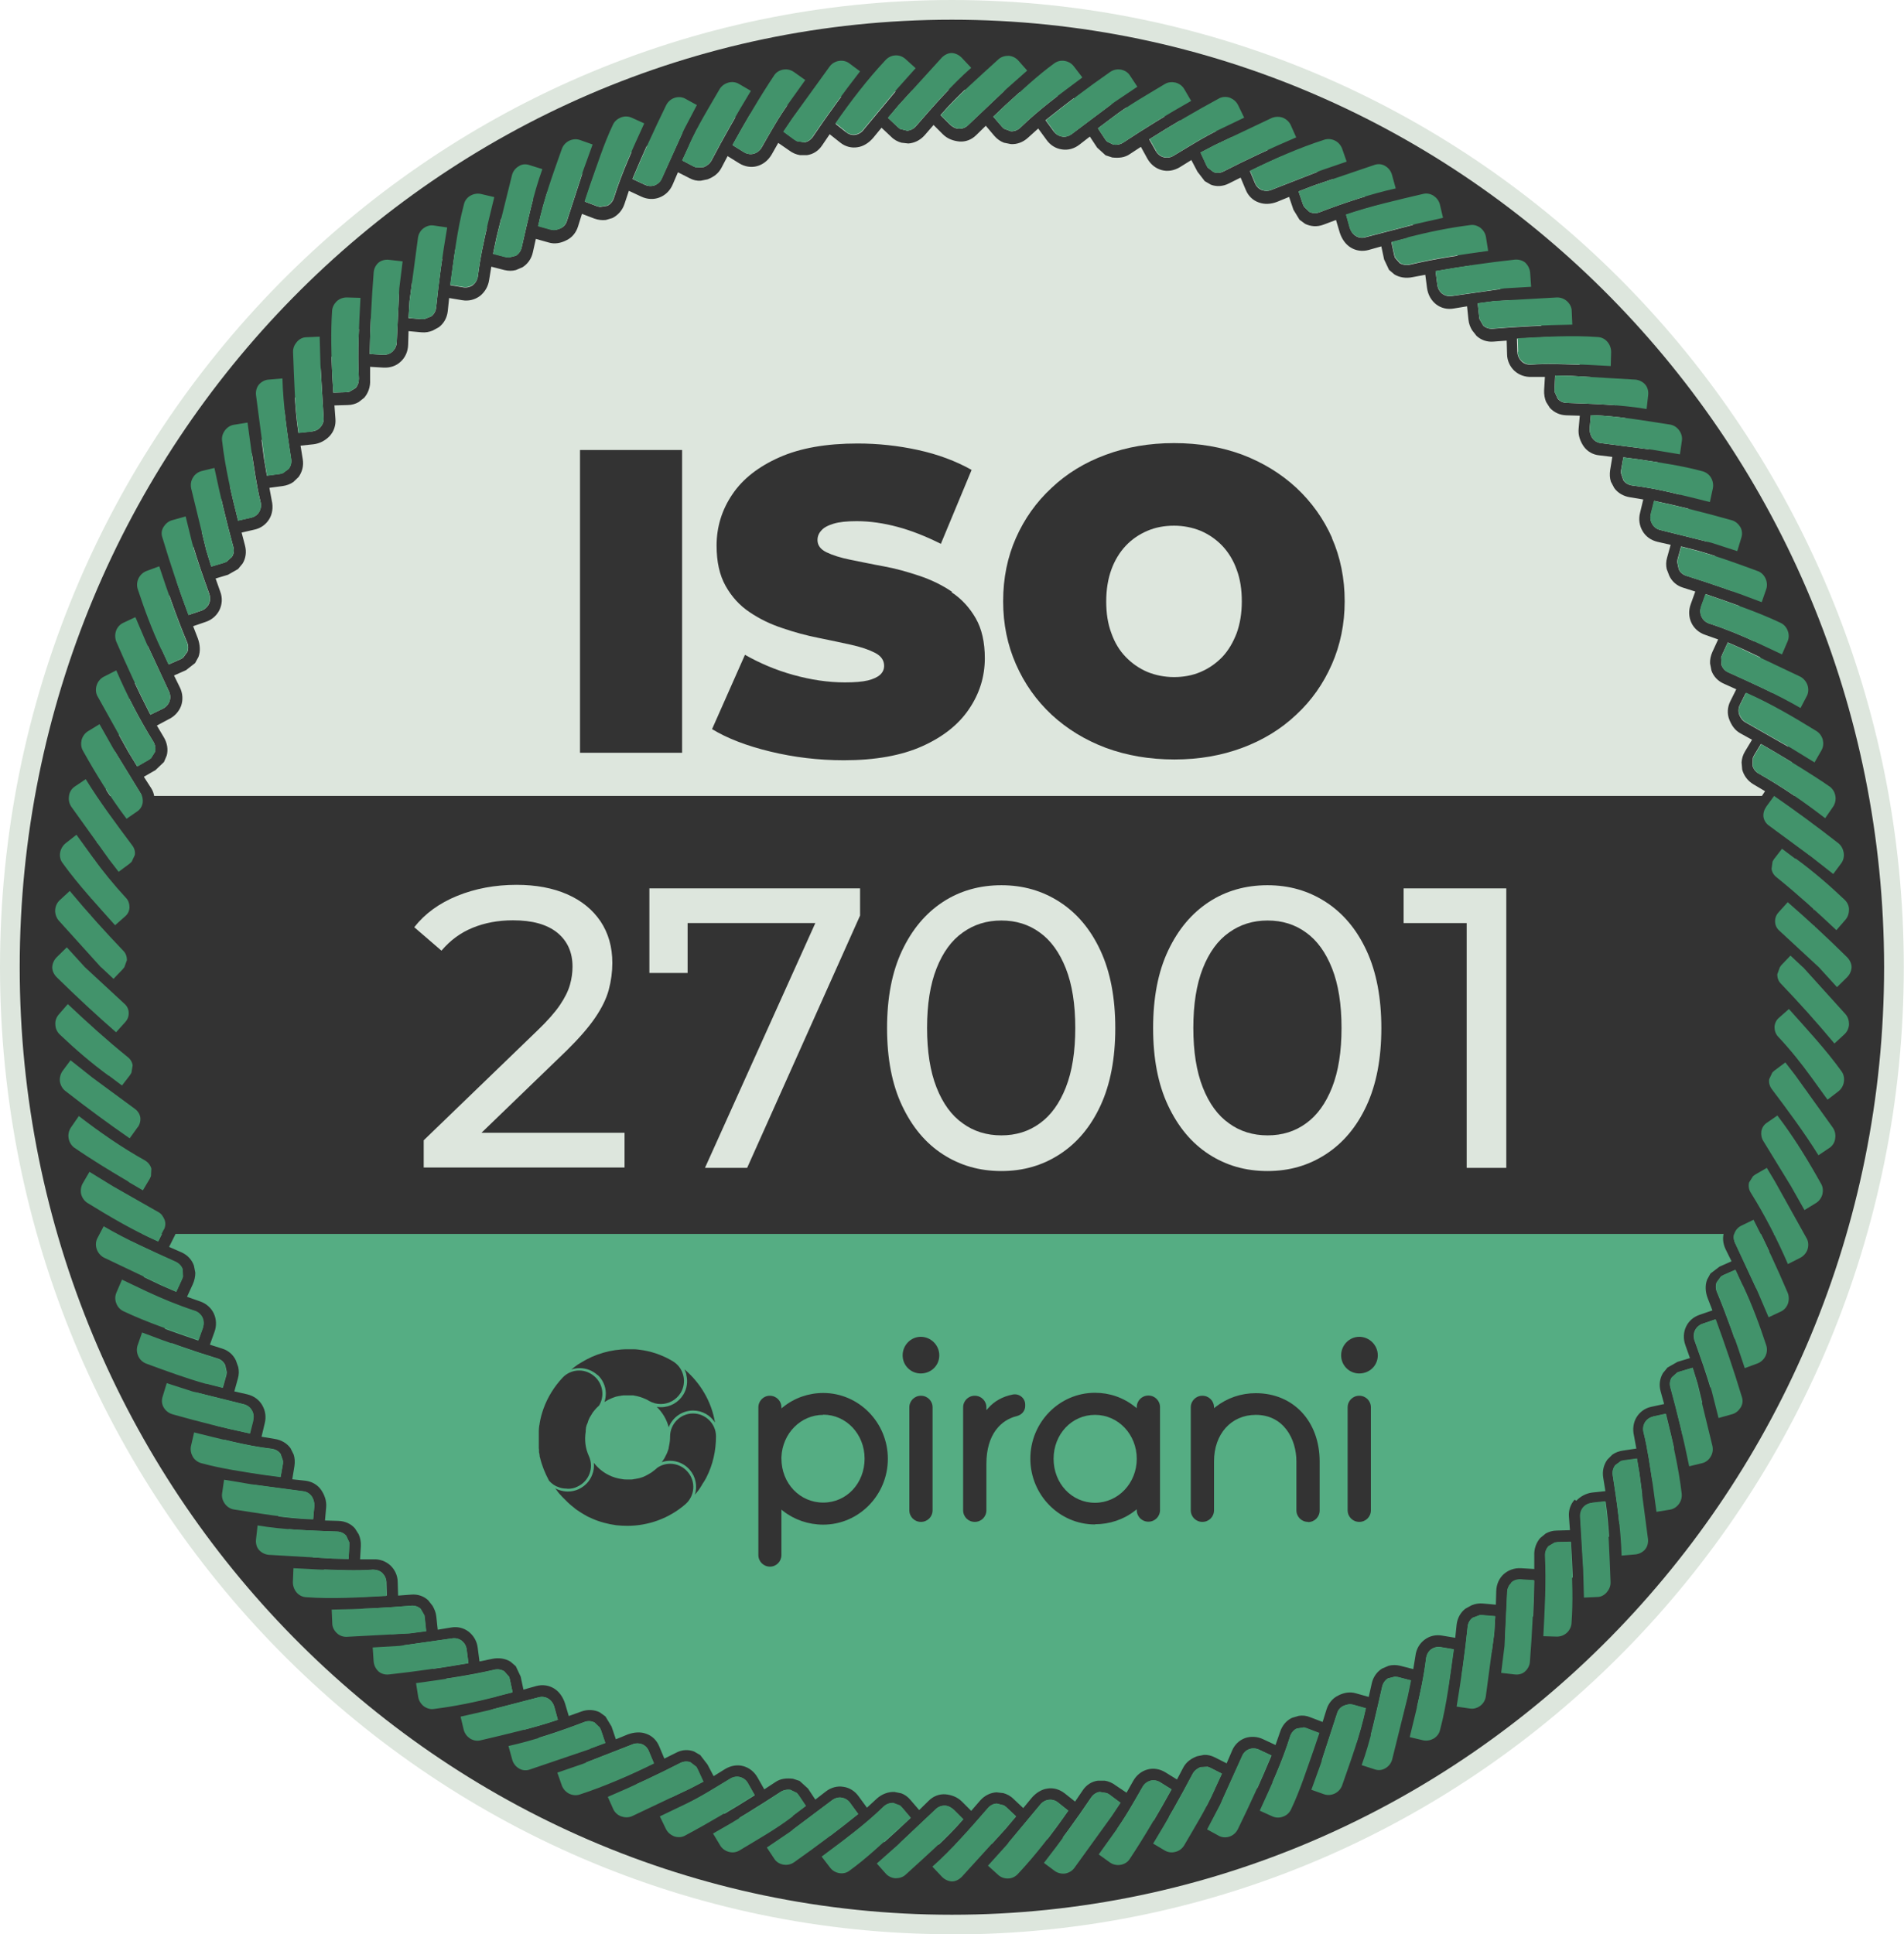 <?xml version="1.0" encoding="UTF-8"?>
<svg id="Capa_2" data-name="Capa 2" xmlns="http://www.w3.org/2000/svg" xmlns:xlink="http://www.w3.org/1999/xlink" viewBox="0 0 96.61 98.13">
  <defs>
    <style>
      .cls-1 {
        fill: none;
      }

      .cls-2 {
        fill: #dde6dd;
      }

      .cls-3 {
        fill: #42936b;
      }

      .cls-4 {
        fill: #55ad83;
      }

      .cls-5 {
        fill: #333;
      }

      .cls-6 {
        clip-path: url(#clippath);
      }
    </style>
    <clipPath id="clippath">
      <path class="cls-1" d="M92.12,49.07c0,24.59-19.62,44.52-43.82,44.52S4.49,73.65,4.49,49.07,24.1,4.55,48.3,4.55s43.82,19.93,43.82,44.52Z"/>
    </clipPath>
  </defs>
  <g id="Capa_3" data-name="Capa 3">
    <g>
      <g>
        <path class="cls-5" d="M96.11,49.07c0,26.82-21.4,48.57-47.8,48.57S.5,75.89.5,49.07,21.9.5,48.3.5s47.8,21.74,47.8,48.57Z"/>
        <path class="cls-2" d="M48.3,98.13C21.67,98.13,0,76.12,0,49.07S21.67,0,48.3,0s48.3,22.01,48.3,49.07-21.67,49.07-48.3,49.07ZM48.3,1C22.22,1,1,22.56,1,49.07s21.22,48.07,47.3,48.07,47.3-21.56,47.3-48.07S74.39,1,48.3,1Z"/>
      </g>
      <path class="cls-4" d="M92.12,49.07c0,24.59-19.62,44.52-43.82,44.52S4.49,73.65,4.49,49.07,24.1,4.55,48.3,4.55s43.82,19.93,43.82,44.52Z"/>
      <g class="cls-6">
        <rect class="cls-2" x="-9" y="1.54" width="107.63" height="46.52"/>
        <rect class="cls-5" x="3.35" y="40.38" width="91.06" height="22.22"/>
      </g>
      <path class="cls-5" d="M94.39,52.01c.02-.35-.09-.7-.32-.97l-.46-.53.51-.5c.26-.26.4-.6.42-.95-.01-.35-.16-.69-.42-.95l-.51-.5.46-.53c.23-.27.34-.63.32-.97-.02-.35-.16-.68-.42-.93l-.51-.47.44-.56c.21-.28.28-.64.23-.99-.05-.34-.22-.67-.51-.89l-.55-.43.4-.58c.2-.3.27-.67.22-1.01-.05-.34-.21-.66-.53-.86l-.6-.39.35-.6c.18-.31.21-.68.13-1.01-.09-.34-.29-.64-.59-.83l-.59-.36.34-.63c.18-.33.19-.7.07-1.02-.12-.33-.35-.61-.67-.78l-.63-.32.28-.65c.14-.33.14-.71.02-1.03-.12-.33-.35-.61-.67-.75l-.65-.27.23-.66c.11-.34.08-.7-.07-1.02-.15-.31-.41-.57-.74-.69l-.65-.24.21-.69c.1-.35.08-.74-.11-1.02-.18-.3-.46-.53-.81-.63l-.68-.19.15-.69c.08-.35,0-.72-.17-1.01-.18-.3-.46-.52-.8-.61l-.68-.15.1-.69c.05-.35-.06-.71-.26-.98-.2-.28-.51-.48-.86-.54l-.68-.11.08-.71c.04-.36-.07-.73-.28-.99-.23-.26-.55-.43-.91-.46l-.7-.05.02-.71c.01-.36-.13-.7-.36-.96-.23-.26-.55-.43-.9-.44l-.68-.03-.03-.7c-.02-.35-.18-.68-.44-.91-.25-.23-.59-.38-.94-.37l-.69.02-.05-.71c-.03-.37-.2-.69-.46-.93-.26-.22-.62-.32-.98-.29l-.7.08-.11-.7c-.06-.35-.26-.66-.53-.87-.27-.21-.62-.31-.97-.26l-.68.1-.15-.69c-.08-.35-.31-.63-.6-.81-.29-.18-.65-.25-1-.17l-.68.16-.19-.69c-.1-.35-.33-.64-.62-.82-.28-.19-.67-.21-1.01-.11l-.68.21-.23-.66c-.12-.34-.38-.6-.68-.75-.31-.15-.67-.19-1-.07l-.65.23-.27-.66c-.15-.32-.42-.56-.74-.68-.32-.12-.69-.12-1.01.02l-.64.29-.31-.64c-.16-.33-.44-.56-.77-.68-.32-.12-.68-.12-1,.07l-.62.34-.35-.6c-.18-.31-.48-.52-.81-.6-.33-.08-.69-.05-1,.13l-.6.35-.38-.61c-.2-.32-.51-.48-.85-.54-.34-.05-.7.02-.99.22l-.57.41-.42-.56c-.22-.29-.54-.46-.88-.52-.34-.05-.69.02-.97.23l-.55.45-.46-.52c-.24-.26-.57-.41-.91-.42-.34-.02-.69.09-.96.33l-.52.47-.49-.52c-.25-.26-.59-.41-.93-.42-.34.02-.68.16-.93.42l-.49.52-.52-.47c-.27-.24-.62-.35-.96-.33-.34.02-.67.16-.91.42l-.46.52-.55-.45c-.28-.21-.63-.28-.97-.23-.34.05-.66.23-.88.52l-.43.56-.57-.41c-.3-.21-.66-.28-.99-.22-.34.06-.65.22-.85.54l-.38.61-.6-.35c-.31-.18-.67-.21-1-.13-.33.09-.63.3-.81.6l-.35.6-.62-.34c-.32-.19-.68-.19-1-.07-.32.12-.6.36-.77.68l-.31.64-.64-.29c-.33-.15-.69-.14-1.01-.02-.32.12-.6.36-.74.68l-.27.66-.65-.23c-.33-.12-.69-.08-1,.07-.31.15-.56.41-.69.75l-.23.66-.68-.21c-.34-.1-.72-.08-1.01.11-.29.18-.52.47-.62.82l-.19.69-.68-.16c-.35-.08-.71,0-1,.18-.29.18-.52.47-.6.81l-.15.69-.68-.1c-.35-.05-.69.06-.97.26-.27.21-.47.52-.53.87l-.11.7-.7-.08c-.36-.04-.72.07-.98.29-.25.23-.43.56-.46.93l-.05.71-.69-.02c-.36-.01-.69.13-.95.36-.25.23-.42.56-.44.91l-.03.69-.68.03c-.35.02-.67.19-.9.44-.23.26-.37.6-.36.96l.02.71-.7.06c-.36.03-.68.21-.91.46-.22.27-.32.63-.28.99l.08.71-.69.11c-.35.06-.65.26-.86.54-.2.28-.31.63-.26.98l.1.69-.68.15c-.34.09-.62.31-.8.61-.18.3-.25.66-.17,1.01l.15.69-.68.19c-.35.1-.63.34-.81.63-.19.29-.2.68-.11,1.02l.21.69-.65.24c-.33.12-.59.38-.74.69-.15.31-.18.68-.07,1.02l.23.66-.65.27c-.32.15-.55.43-.67.75-.12.32-.12.7.02,1.03l.28.65-.63.32c-.32.16-.55.45-.67.78-.12.32-.12.69.07,1.02l.34.63-.59.36c-.3.19-.51.49-.59.83-.09.34-.05.7.13,1.01l.35.6-.6.39c-.32.2-.48.52-.53.86-.05.34.02.71.22,1.01l.4.58-.56.43c-.28.22-.46.55-.51.89-.05.34.02.7.23.99l.44.56-.51.47c-.26.24-.4.58-.42.93-.02.35.09.7.32.97l.46.53-.51.5c-.26.26-.4.6-.42.95.02.35.16.69.42.95l.51.5-.46.53c-.23.27-.34.62-.32.97.02.35.16.68.42.92l.51.47-.44.56c-.21.29-.28.64-.23.99.05.34.22.67.51.89l.56.43-.4.58c-.21.3-.27.67-.22,1.01.06.34.21.66.53.86l.6.39-.35.6c-.18.31-.21.68-.13,1.01.09.34.29.64.59.83l.59.36-.34.63c-.18.33-.19.69-.07,1.02.12.33.35.61.67.78l.63.32-.28.65c-.14.33-.14.7-.02,1.03.12.33.35.6.67.75l.65.27-.23.66c-.11.34-.08.7.07,1.02.15.31.41.57.74.69l.65.24-.21.69c-.1.35-.08.73.11,1.03.18.3.46.53.81.63l.68.19-.15.69c-.08.35,0,.72.17,1.01.18.3.46.52.8.61l.68.15-.1.69c-.05.35.05.7.26.98.21.28.51.48.86.54l.69.11-.08.71c-.03.36.07.73.28,1,.23.26.55.43.91.46l.7.05-.02.71c-.01.36.13.7.36.96.23.26.55.43.9.44l.68.03.03.69c.02.36.19.68.44.91.25.23.59.38.95.36l.69-.02.05.71c.03.37.2.69.46.93.26.22.62.32.98.29l.7-.08.11.7c.06.36.26.66.53.87.27.21.62.31.97.26l.68-.1.15.69c.08.35.31.63.6.81.29.18.65.25,1,.18l.68-.16.18.69c.1.35.33.64.62.82.29.19.67.21,1.01.11l.68-.21.24.66c.12.34.38.6.68.75.31.15.67.19,1,.07l.65-.23.27.66c.15.32.42.56.74.68.32.12.69.12,1.01-.02l.64-.29.31.64c.16.33.44.56.76.68.32.12.68.12,1-.07l.62-.34.36.6c.18.31.48.51.81.6.33.09.69.05,1-.13l.6-.35.38.61c.2.32.51.49.85.54.34.05.7-.02.99-.23l.57-.41.43.56c.22.29.54.46.88.52.34.05.69-.02.97-.23l.55-.45.46.52c.24.26.57.41.91.42.34.02.69-.09.96-.33l.52-.47.49.52c.25.26.59.41.93.42.34-.02.68-.16.93-.42l.49-.52.52.47c.27.24.62.35.96.33.34-.02.67-.16.91-.42l.46-.52.55.45c.28.21.63.28.97.23.34-.05.66-.23.88-.52l.42-.56.57.41c.3.21.66.28.99.23.34-.06.65-.22.85-.54l.38-.61.6.35c.31.18.67.21,1,.13.33-.09.63-.29.81-.6l.36-.6.62.34c.33.19.69.19,1,.07.32-.12.6-.36.76-.68l.31-.64.64.29c.33.14.7.14,1.01.02.32-.12.6-.36.74-.68l.27-.66.65.23c.33.12.69.08,1-.07.31-.15.56-.41.68-.75l.23-.66.68.21c.34.1.72.09,1.01-.11.29-.18.53-.47.62-.82l.19-.69.68.16c.35.08.71,0,1-.18.29-.18.52-.47.6-.81l.15-.69.68.1c.35.05.69-.06.97-.26.27-.21.47-.52.53-.87l.11-.7.7.08c.36.04.72-.07.98-.29.25-.23.43-.56.46-.93l.05-.71.69.02c.36.01.69-.13.94-.37.25-.23.42-.56.44-.91l.03-.69.68-.03c.35-.02.67-.19.9-.44.23-.26.37-.6.36-.96l-.02-.71.7-.05c.36-.03.69-.21.91-.46.22-.27.32-.63.28-1l-.08-.71.68-.11c.35-.06.65-.26.86-.54.21-.28.31-.63.26-.98l-.1-.69.68-.15c.34-.08.62-.31.8-.61.18-.3.25-.66.17-1.01l-.15-.69.68-.19c.35-.1.63-.33.81-.63.19-.29.2-.68.11-1.02l-.21-.69.65-.24c.33-.12.59-.38.74-.69.15-.31.18-.68.07-1.02l-.23-.66.65-.27c.32-.15.55-.43.67-.75.12-.33.12-.7-.02-1.03l-.28-.65.63-.32c.32-.16.56-.45.67-.78.12-.32.12-.69-.07-1.02l-.34-.63.59-.36c.3-.19.51-.49.59-.83.09-.33.05-.7-.13-1.01l-.35-.6.6-.39c.32-.2.48-.52.53-.86.05-.34-.02-.71-.22-1.01l-.4-.58.55-.43c.28-.22.46-.55.51-.89.05-.34-.02-.7-.23-.99l-.44-.56.51-.47c.26-.24.4-.58.42-.92ZM93.73,48.56c.14.14.22.32.23.51,0,.19-.09.37-.23.51l-.51.5-.92-1.01-2-1.85c-.14-.12-.21-.29-.22-.46,0-.17.05-.34.18-.48l.46-.51c1,.87,2.01,1.8,3.01,2.79ZM93.58,45.66c.14.13.22.31.23.5,0,.18-.05.37-.18.52l-.46.53c-1.01-.95-2-1.85-3.02-2.67-.15-.12-.25-.28-.27-.44l.05-.37h0s.07-.12.07-.12l.41-.53.68.51h0c.9.65,1.7,1.35,2.48,2.09ZM93.28,42.78c.15.12.25.3.27.48.03.18-.01.38-.12.53l-.41.55-1.11-.87-2.16-1.59c-.15-.11-.24-.26-.27-.43-.02-.17.02-.35.13-.5l.41-.56c1.08.74,2.17,1.54,3.26,2.4ZM92.85,39.91c.15.11.25.28.27.47.03.18-.01.38-.12.54l-.4.58c-1.08-.83-2.17-1.58-3.37-2.26-.16-.09-.27-.24-.31-.41l.02-.38h0l.06-.13.35-.58.72.42h0c.91.54,1.86,1.12,2.77,1.75ZM92.16,37.1c.16.1.27.26.32.44.04.18.03.38-.07.54l-.35.61-1.19-.73-2.3-1.31c-.16-.09-.26-.23-.32-.39-.06-.16-.05-.34.03-.5l.3-.6c1.26.56,2.4,1.22,3.57,1.95ZM91.35,34.32c.17.09.3.24.36.42.06.17.06.37-.02.54l-.33.63c-1.17-.68-2.47-1.26-3.66-1.8-.17-.07-.29-.21-.35-.37l-.02-.38.05-.14.29-.63.75.33h0,0l2.93,1.39ZM90.36,31.6c.17.08.3.23.36.4.06.17.06.37-.01.55l-.28.65-1.24-.58c-.79-.37-1.61-.71-2.47-.99-.18-.06-.31-.19-.38-.34-.07-.15-.09-.34-.02-.51l.23-.64c1.24.43,2.6.88,3.82,1.46ZM89.17,28.96c.18.07.32.21.4.37.08.17.1.36.04.55l-.23.66c-1.3-.5-2.57-.94-3.82-1.33-.17-.05-.31-.17-.38-.33l-.08-.37h0s0,0,0,0l.02-.14.18-.65.82.21c1.03.29,2.01.65,3.04,1.02ZM87.87,26.39c.19.05.34.18.44.34.1.15.13.35.06.54l-.21.69-1.3-.42-2.61-.65c-.18-.04-.33-.15-.41-.3-.09-.15-.12-.33-.07-.51l.17-.67c1.28.27,2.6.6,3.94.98ZM86.38,23.91c.18.05.34.17.43.33.1.16.13.35.09.54l-.15.69c-1.35-.33-2.57-.68-3.94-.84-.19-.03-.34-.12-.44-.26l-.12-.36v-.14s.12-.67.12-.67l.83.11c1.05.16,2.17.32,3.19.6ZM84.74,21.54c.19.03.35.14.46.29.11.15.16.34.14.53l-.1.69-1.38-.23-2.63-.34c-.18-.02-.33-.11-.43-.25-.1-.14-.15-.32-.14-.5l.06-.67c1.38.04,2.63.28,4.02.48ZM82.98,19.26c.19.02.37.11.49.25.12.14.17.34.15.53l-.08.71c-1.3-.22-2.72-.26-4.04-.31-.19,0-.35-.08-.46-.21l-.16-.35v-.14s.03-.69.03-.69l.82.02h0l3.24.19ZM81.06,17.11c.19,0,.36.1.48.24.12.14.2.32.19.52l-.02.71-1.38-.07c-.9-.02-1.73-.08-2.65-.01-.19.01-.36-.05-.48-.17-.12-.12-.2-.28-.21-.47l-.02-.68c1.32-.07,2.75-.16,4.07-.06ZM79.01,15.1c.19,0,.37.07.51.2.13.12.23.3.23.49l.03.69c-1.39.03-2.75.09-4.05.2-.18.01-.35-.05-.47-.16l-.19-.33h0l-.02-.14-.07-.66.84-.11,3.19-.18ZM76.88,13.18c.19-.02.39.03.52.16.13.12.23.3.24.5l.05.72-1.35.08-2.67.38c-.18.03-.36-.02-.49-.12-.13-.1-.23-.26-.25-.45l-.09-.69c1.3-.23,2.64-.42,4.04-.58ZM74.59,11.44c.19-.03.37.03.52.14.15.11.25.28.28.47l.11.7c-1.37.19-2.66.37-3.96.68-.18.04-.36.01-.51-.07l-.25-.28-.04-.13-.14-.66.81-.21h0c1.05-.27,2.12-.49,3.17-.62ZM72.21,9.85c.19-.04.38,0,.54.09.16.1.28.25.32.44l.16.68-1.37.31-2.58.67c-.18.05-.35.02-.49-.07-.14-.09-.25-.24-.3-.42l-.18-.65c1.27-.43,2.55-.72,3.91-1.04ZM69.76,8.36c.19-.06.38-.04.54.07.16.1.28.25.33.44l.19.69c-1.3.29-2.61.73-3.87,1.21-.18.07-.36.05-.51-.02l-.27-.26h0s0,0,0,0l-.06-.13-.22-.65.78-.3h0s3.09-1.05,3.09-1.05ZM67.18,7.1c.18-.06.37-.04.54.04.16.08.3.22.37.41l.23.66-1.31.45-2.46.96c-.17.08-.35.08-.51.03-.16-.06-.29-.18-.36-.35l-.26-.62c1.22-.6,2.48-1.15,3.76-1.57ZM64.55,5.98c.18-.08.37-.08.55-.01.17.07.32.19.4.37l.28.63c-1.29.55-2.53,1.13-3.7,1.73-.16.08-.34.09-.5.03l-.3-.23h0l-.07-.13-.29-.63.73-.38,2.91-1.38ZM61.87,4.99c.17-.08.36-.08.53-.02.17.06.32.19.41.37l.31.64-1.23.59c-.78.36-1.58.88-2.34,1.33-.16.1-.34.12-.5.08-.16-.04-.31-.15-.4-.31l-.34-.6c1.12-.71,2.31-1.41,3.55-2.08ZM59.11,4.26c.17-.1.36-.12.54-.07.18.05.34.16.44.33l.35.6c-1.21.69-2.35,1.39-3.44,2.11-.15.1-.33.13-.5.11l-.33-.16h0s-.09-.11-.09-.11l-.37-.56.68-.51c.88-.68,1.77-1.17,2.72-1.74ZM56.32,3.65c.16-.11.35-.15.53-.12.18.03.35.12.46.28l.39.59-1.16.78-2.16,1.62c-.15.11-.32.16-.49.13-.17-.03-.32-.12-.43-.27l-.41-.56c1.02-.82,2.11-1.64,3.26-2.45ZM53.5,3.21c.15-.11.34-.15.52-.12.18.03.35.12.47.28l.43.56c-1.11.83-2.15,1.58-3.15,2.55-.14.13-.31.19-.48.18l-.35-.13-.1-.1-.44-.51.61-.58h0c.79-.71,1.63-1.51,2.49-2.13ZM50.65,3.01c.14-.13.33-.19.51-.18.18.01.36.09.49.23l.46.52-1.05.93-1.94,1.84c-.13.13-.3.19-.47.18-.17,0-.34-.1-.46-.22l-.47-.47c.91-1.05,1.89-1.88,2.93-2.83ZM47.8,2.92c.14-.14.32-.22.5-.23.18,0,.37.09.5.23l.49.52c-1,.88-1.94,1.96-2.81,2.96-.12.14-.29.22-.45.23l-.36-.09-.11-.09-.5-.47.54-.64h0l2.21-2.43ZM44.95,3.06c.13-.14.31-.22.49-.23.18,0,.37.05.51.18l.52.47-.93,1.04-1.7,2.04c-.11.16-.27.25-.43.28-.17.03-.34-.02-.48-.13l-.53-.42c.78-1.12,1.63-2.23,2.55-3.21ZM42.12,3.37c.12-.16.29-.25.47-.28.18-.03.37.01.52.12l.55.41c-.87,1.12-1.68,2.23-2.42,3.33-.11.15-.26.25-.42.27l-.37-.06h0s-.12-.07-.12-.07l-.56-.41.46-.68,1.9-2.63ZM39.3,3.81c.11-.16.28-.25.46-.28.18-.03.37.01.53.12l.58.41-.8,1.12c-.52.7-.98,1.53-1.42,2.3-.09.16-.24.27-.4.32-.16.04-.34.02-.5-.08l-.58-.36c.65-1.17,1.35-2.38,2.13-3.55ZM36.53,4.51c.1-.17.26-.28.44-.32.18-.05.37-.03.54.07l.6.35c-.73,1.2-1.4,2.38-2.01,3.54-.09.16-.23.26-.39.33l-.37.02h0l-.13-.05-.59-.31.36-.78h0c.46-1.02,1-1.88,1.56-2.85ZM33.79,5.34c.09-.18.24-.3.41-.37.17-.06.36-.06.53.02l.62.34-.65,1.24-1.12,2.48c-.07.17-.21.29-.36.35-.16.06-.34.05-.51-.03l-.62-.29c.51-1.22,1.07-2.47,1.7-3.74ZM31.11,6.34c.08-.17.23-.3.4-.37.17-.06.37-.06.55.01l.64.29c-.58,1.27-1.13,2.44-1.55,3.78-.06.18-.18.32-.33.39l-.37.06h0l-.14-.03-.63-.24.27-.81c.36-1,.71-2.12,1.17-3.08ZM28.52,7.54c.07-.18.2-.33.37-.41.17-.08.36-.1.54-.04l.65.23-.48,1.33-.83,2.55c-.05.18-.17.31-.32.38-.15.07-.32.11-.5.06l-.64-.18c.3-1.38.75-2.6,1.21-3.93ZM25.98,8.87c.05-.19.18-.35.33-.44.15-.1.35-.13.54-.07l.67.21c-.46,1.26-.75,2.69-1.05,3.98-.04.18-.15.33-.29.42l-.36.09h0s-.14-.02-.14-.02l-.66-.17.17-.82h0l.79-3.19ZM23.54,10.38c.04-.19.16-.34.32-.44.16-.1.35-.13.54-.09l.68.16-.33,1.36c-.2.88-.39,1.72-.5,2.64-.03.19-.12.35-.25.45-.13.1-.31.15-.49.12l-.66-.11c.18-1.32.35-2.78.7-4.08ZM21.21,12.05c.03-.19.14-.36.28-.47.15-.11.33-.17.52-.14l.68.1c-.24,1.39-.43,2.75-.56,4.07-.02.18-.11.34-.25.44l-.35.14h0-.14s-.66-.05-.66-.05l.05-.86h0l.43-3.22ZM18.96,13.83c.02-.2.11-.37.24-.5.14-.12.33-.17.53-.15l.7.08-.17,1.37-.13,2.73c0,.19-.09.35-.21.47-.12.11-.29.18-.48.17l-.68-.04c.02-1.33.09-2.71.2-4.13ZM16.85,15.78c.01-.19.1-.37.23-.49.13-.12.31-.2.51-.2l.7.02c-.07,1.41-.16,2.71-.08,4.09,0,.19-.05.36-.17.49l-.32.19-.14.02-.67.02-.05-.85h0c-.05-1.09-.09-2.22-.01-3.29ZM15.06,17.35c.12-.14.29-.23.48-.24l.68-.03.04,1.42.16,2.69c.02.19-.05.35-.16.48-.11.13-.28.21-.46.22l-.66.07c-.2-1.37-.22-2.68-.28-4.1,0-.2.07-.38.19-.52ZM13.13,19.5c.12-.14.3-.23.49-.25l.7-.06c.04,1.35.24,2.75.45,4.09.03.19-.02.36-.12.5l-.3.22-.14.04-.67.09-.14-.83h0s-.43-3.27-.43-3.27c-.02-.2.03-.39.15-.53ZM11.41,21.83c.11-.15.27-.26.46-.29l.69-.11.19,1.39c.15.9.25,1.75.47,2.64.05.19.01.37-.07.51-.09.15-.23.25-.41.29l-.66.15c-.33-1.32-.66-2.7-.81-4.05-.03-.19.03-.38.14-.53ZM9.79,24.23c.09-.16.25-.28.43-.33l.66-.16c.29,1.39.61,2.73.96,4.01.05.18.02.36-.07.5l-.28.25h0s-.13.05-.13.05l-.64.19-.25-.81h0s-.77-3.16-.77-3.16c-.04-.19,0-.39.09-.55ZM8.31,26.73c.09-.16.25-.28.44-.34l.68-.19.33,1.34c.24.87.56,1.75.86,2.59.06.18.05.36-.02.51-.07.15-.21.28-.38.34l-.65.22c-.47-1.25-.91-2.56-1.32-3.93-.06-.19-.04-.39.06-.54ZM7.04,29.34c.08-.17.22-.31.4-.37l.65-.24c.44,1.33.88,2.6,1.39,3.82.08.17.09.36.03.52l-.22.3-.12.07-.61.27-.36-.78h0c-.47-1.01-.85-2.01-1.19-3.05-.06-.18-.04-.38.04-.55ZM5.89,32c.06-.17.19-.32.36-.4l.62-.29.56,1.31,1.14,2.45c.08.17.09.35.03.51-.06.16-.18.3-.35.38l-.62.3c-.61-1.18-1.18-2.41-1.73-3.7-.08-.18-.08-.38-.01-.55ZM4.9,34.74c.06-.17.19-.33.36-.42l.63-.32c.54,1.25,1.16,2.45,1.89,3.63.1.16.12.35.08.51l-.2.32-.11.08-.59.34-.44-.72h0l-1.61-2.89c-.08-.17-.08-.37-.02-.54ZM4.13,37.54c.05-.18.16-.34.32-.44l.59-.36.69,1.22,1.39,2.27c.09.15.12.33.11.5-.03.17-.12.32-.27.43l-.55.38c-.84-1.11-1.54-2.25-2.22-3.46-.1-.17-.11-.36-.07-.55ZM3.48,40.38c.03-.18.12-.35.27-.47l.58-.39c.72,1.17,1.57,2.31,2.36,3.36.11.15.15.32.13.49l-.16.34h0l-.11.1-.55.41-.51-.66-1.9-2.65c-.11-.16-.15-.36-.12-.54ZM3.05,43.26c.03-.18.12-.36.28-.48l.55-.43.81,1.12c.52.72,1.07,1.41,1.7,2.08.13.14.19.32.18.48,0,.17-.08.34-.22.46l-.51.45c-.89-.99-1.87-2.05-2.66-3.15-.11-.15-.15-.35-.13-.53ZM2.97,46.68c-.13-.15-.19-.34-.17-.52,0-.19.09-.37.23-.5l.51-.47c.9,1.07,1.81,2.09,2.72,3.04.13.13.19.3.18.47l-.13.36h0l-.09.11-.46.48-.63-.59h0l-2.16-2.39ZM2.88,49.58c-.14-.14-.22-.32-.23-.51,0-.19.09-.37.23-.51l.51-.5.92,1.01,2,1.85c.14.12.21.29.22.46,0,.17-.05.34-.18.48l-.46.51c-1-.87-2.01-1.8-3.01-2.79ZM3.02,52.47c-.14-.13-.22-.31-.23-.5-.01-.19.05-.37.17-.52l.46-.53c1.01.95,1.99,1.85,3.02,2.67.15.11.25.28.27.44l-.06.37h0l-.07.12-.41.53-.68-.51h0c-.89-.65-1.7-1.35-2.48-2.09ZM3.32,55.35c-.15-.12-.25-.3-.28-.48-.03-.18.01-.38.13-.53l.41-.55,1.11.88,2.16,1.59c.15.11.24.26.27.43.02.17-.02.35-.13.5l-.41.57c-1.08-.74-2.17-1.54-3.26-2.4ZM3.76,58.22c-.15-.11-.25-.28-.27-.47s.01-.38.12-.54l.4-.58c1.08.83,2.17,1.58,3.37,2.26.16.1.27.24.31.41l-.02.38h0l-.06.13-.35.59-.72-.42h0c-.91-.54-1.87-1.12-2.77-1.74ZM4.45,61.03c-.16-.1-.27-.26-.32-.44-.05-.18-.03-.38.07-.54l.35-.6,1.19.73,2.3,1.31c.16.09.26.23.32.39.06.16.05.34-.03.5l-.3.6c-1.26-.56-2.41-1.23-3.57-1.95ZM5.26,63.81c-.17-.09-.3-.24-.36-.42-.06-.17-.06-.37.02-.54l.33-.63c1.17.68,2.47,1.26,3.66,1.8.17.08.29.21.35.37l.02.38h0s0,0,0,0l-.05.14-.29.63-.76-.33h0l-2.92-1.39ZM6.25,66.54c-.17-.08-.3-.23-.36-.4-.06-.18-.06-.37.01-.55l.28-.65,1.24.59c.79.37,1.61.71,2.47.99.18.06.31.19.38.34s.08.33.02.51l-.23.64c-1.24-.43-2.6-.88-3.82-1.46ZM7.44,69.17c-.18-.07-.32-.2-.4-.37-.08-.17-.1-.36-.04-.55l.23-.66c1.3.5,2.57.95,3.82,1.33.17.05.3.17.38.33l.08.37h0l-.02.14-.18.64-.82-.21h0,0c-1.03-.29-2.01-.65-3.04-1.03ZM8.74,71.75c-.19-.05-.34-.18-.44-.34-.1-.16-.13-.35-.06-.55l.21-.69,1.3.42,2.61.65c.18.04.32.15.41.3.09.15.12.33.07.51l-.17.67c-1.28-.27-2.6-.6-3.94-.98ZM10.22,74.22c-.18-.04-.34-.17-.43-.33-.1-.16-.13-.35-.09-.54l.16-.69c1.35.33,2.57.68,3.94.84.19.03.34.12.44.26l.12.35h0v.14s-.12.67-.12.67l-.83-.11c-1.05-.16-2.17-.32-3.19-.6ZM11.87,76.59c-.19-.03-.35-.14-.46-.29-.11-.15-.17-.34-.14-.53l.1-.69,1.38.23,2.63.35c.18.02.33.11.43.25.1.14.15.32.14.5l-.06.67c-1.38-.04-2.64-.28-4.02-.48ZM13.62,78.88c-.19-.02-.37-.11-.49-.25-.12-.14-.17-.34-.15-.53l.08-.71c1.31.22,2.72.26,4.04.31.19,0,.35.09.46.21l.16.35h0s0,0,0,0v.14s-.03.69-.03.69l-.83-.02-3.24-.19ZM15.54,81.02c-.19,0-.36-.1-.48-.24-.12-.14-.2-.32-.19-.52l.03-.71,1.37.07c.9.02,1.73.08,2.65.01.19,0,.36.06.48.17.12.12.2.28.21.47l.02.68c-1.32.07-2.75.16-4.07.06ZM17.59,83.04c-.19,0-.37-.07-.51-.19-.13-.13-.22-.3-.23-.49l-.03-.7c1.39-.02,2.75-.09,4.05-.2.18-.01.35.05.47.16l.19.33h0l.02.14.07.66-.84.11-3.19.17ZM19.73,84.95c-.19.02-.39-.03-.52-.15-.13-.13-.23-.3-.25-.5l-.05-.72,1.36-.08,2.67-.38c.18-.03.36.02.49.12.13.1.23.26.25.45l.09.69c-1.3.23-2.64.42-4.04.58ZM22.02,86.69c-.19.03-.37-.03-.52-.14-.15-.11-.25-.28-.28-.47l-.11-.7c1.37-.19,2.66-.37,3.96-.67.18-.05.36-.01.51.07l.25.28h0l.04.13.14.66-.82.21h0s0,0,0,0c-1.05.27-2.12.49-3.17.62ZM24.4,88.29c-.19.04-.38,0-.54-.09-.16-.1-.28-.25-.32-.44l-.16-.67,1.37-.31,2.58-.67c.18-.05.35-.02.5.07.14.09.25.24.3.42l.18.65c-1.27.43-2.55.72-3.91,1.04ZM26.85,89.77c-.19.06-.38.04-.54-.07-.16-.1-.28-.25-.33-.44l-.19-.69c1.3-.29,2.61-.73,3.86-1.21.18-.07.35-.05.51.02l.27.26.06.13.22.65-.78.29h0l-3.09,1.05ZM29.42,91.03c-.18.06-.37.04-.54-.04-.16-.08-.3-.22-.37-.41l-.23-.66,1.31-.45,2.46-.96c.17-.08.35-.08.51-.03.16.06.29.18.36.35l.26.62c-1.22.6-2.48,1.15-3.76,1.57ZM32.05,92.15c-.18.08-.37.08-.55.01-.17-.06-.32-.19-.4-.36l-.28-.63c1.29-.55,2.53-1.13,3.7-1.73.16-.08.34-.09.5-.03l.3.23h0s.07.12.07.12l.29.63-.73.38h0s-2.91,1.38-2.91,1.38ZM34.74,93.15c-.17.08-.36.08-.53.02-.17-.06-.32-.19-.41-.37l-.31-.64,1.23-.59c.78-.36,1.58-.88,2.34-1.33.16-.1.34-.12.5-.08.16.04.31.15.4.32l.34.6c-1.12.71-2.31,1.41-3.55,2.08ZM37.5,93.88c-.17.1-.36.12-.54.07-.18-.05-.34-.16-.44-.33l-.36-.6c1.21-.69,2.35-1.4,3.44-2.11.15-.1.33-.13.49-.11l.33.16h0l.09.11.37.55-.68.51h0c-.88.68-1.77,1.17-2.72,1.74ZM40.29,94.48c-.16.11-.35.15-.53.12-.18-.03-.35-.12-.46-.28l-.39-.59,1.15-.78,2.16-1.62c.15-.11.32-.16.49-.13.16.03.32.12.43.27l.41.56c-1.02.82-2.11,1.64-3.25,2.45ZM43.11,94.92c-.15.11-.34.15-.52.13-.18-.03-.35-.12-.47-.28l-.43-.56c1.11-.83,2.15-1.58,3.15-2.55.14-.13.31-.19.48-.18l.35.13.1.1.44.52-.62.58h0c-.79.71-1.62,1.51-2.48,2.13ZM45.95,95.12c-.15.13-.33.19-.51.18-.18,0-.36-.09-.49-.23l-.46-.52,1.05-.93,1.94-1.83c.13-.13.3-.19.47-.18.17,0,.33.1.46.22l.47.47c-.91,1.05-1.89,1.88-2.93,2.83ZM48.81,95.22c-.14.14-.32.22-.5.23-.18,0-.36-.09-.5-.23l-.49-.52c1-.88,1.94-1.96,2.81-2.97.12-.14.29-.22.45-.23l.36.09.12.09.5.47-.54.64h0s-2.21,2.43-2.21,2.43ZM51.65,95.07c-.13.14-.31.22-.49.23-.18.01-.37-.05-.51-.18l-.52-.47.93-1.03,1.7-2.04c.11-.15.27-.25.44-.27.17-.02.34.02.48.13l.53.42c-.78,1.12-1.63,2.23-2.55,3.21ZM54.49,94.77c-.12.16-.29.25-.47.28-.18.03-.37-.01-.52-.13l-.55-.41c.87-1.12,1.68-2.23,2.42-3.33.11-.15.26-.25.42-.27l.37.06.12.07.55.41-.46.69-1.9,2.63ZM57.31,94.33c-.11.16-.28.25-.46.28-.18.03-.37-.01-.53-.12l-.57-.41.8-1.12c.51-.7.98-1.53,1.42-2.3.09-.16.24-.27.4-.32.16-.04.34-.02.5.08l.58.36c-.65,1.17-1.35,2.38-2.13,3.55ZM60.08,93.62c-.1.17-.26.28-.44.32-.18.05-.37.03-.54-.07l-.59-.35c.73-1.19,1.4-2.38,2.01-3.54.09-.16.23-.26.39-.33l.37-.02.13.05.59.3-.36.78h0c-.45,1.03-1,1.88-1.56,2.85ZM62.82,92.8c-.09.18-.24.3-.41.37-.17.06-.36.06-.53-.02l-.62-.34.65-1.24,1.12-2.48c.07-.17.21-.3.36-.35.16-.06.34-.05.51.03l.62.29c-.51,1.22-1.07,2.47-1.69,3.74ZM65.5,91.8c-.08.17-.23.3-.4.37-.17.06-.37.07-.55-.01l-.64-.29c.58-1.27,1.13-2.44,1.55-3.78.06-.18.18-.32.33-.39l.37-.06.13.04.63.24-.27.8c-.36,1-.71,2.11-1.17,3.08ZM68.09,90.59c-.07.18-.2.33-.37.41-.17.08-.36.1-.54.04l-.65-.23.48-1.33.83-2.55c.05-.18.17-.31.32-.38.15-.07.32-.11.5-.06l.64.18c-.3,1.37-.75,2.6-1.21,3.92ZM70.63,89.26c-.05.19-.18.35-.33.44-.15.1-.35.13-.54.07l-.68-.22c.46-1.25.75-2.69,1.05-3.98.04-.18.15-.33.29-.42l.36-.09.14.02.66.17-.17.82-.79,3.19ZM73.07,87.76c-.05.19-.17.34-.32.44-.15.1-.35.14-.54.09l-.68-.16.33-1.36c.2-.88.39-1.72.5-2.64.03-.19.12-.35.25-.45.13-.1.31-.15.49-.12l.66.11c-.19,1.32-.35,2.78-.7,4.08ZM75.39,86.08c-.03.19-.14.36-.28.47-.15.11-.33.17-.52.14l-.68-.1c.24-1.39.43-2.75.56-4.07.02-.18.11-.34.25-.44l.35-.13h.14s.66.05.66.05l-.05.86h0s-.43,3.22-.43,3.22ZM77.64,84.3c-.02.2-.11.37-.24.5-.14.12-.33.17-.52.16l-.7-.08.17-1.37.13-2.73c0-.19.08-.35.21-.47.13-.11.29-.18.48-.17l.68.04c-.02,1.33-.09,2.71-.2,4.13ZM79.76,82.35c0,.19-.1.37-.23.49-.14.13-.32.2-.51.2l-.69-.02c.07-1.41.16-2.71.08-4.08-.01-.19.05-.37.17-.49l.32-.19.14-.02.67-.02.05.85h0c.06,1.09.09,2.22.01,3.29ZM79.9,76.08c-.21.23-.32.54-.29.88l.05.67-.67.02c-.21,0-.4.06-.56.15l-.28.23c-.2.23-.32.55-.3.9v.67s-.67-.04-.67-.04c-.35-.02-.65.1-.88.3-.23.21-.37.51-.38.86l-.02.69-.66-.06c-.2-.02-.4.02-.57.09l-.31.17c-.24.18-.41.47-.45.81l-.07.67-.66-.11c-.34-.06-.65.02-.9.21-.25.19-.42.47-.46.82l-.11.67-.66-.17c-.21-.05-.41-.05-.59,0l-.33.14c-.26.16-.46.43-.53.77l-.15.67-.64-.18c-.32-.1-.64-.03-.91.11-.27.13-.49.38-.59.7l-.2.64-.63-.24c-.19-.08-.39-.1-.58-.07l-.34.1c-.28.13-.5.38-.61.72l-.23.66-.62-.29c-.31-.15-.65-.16-.93-.06-.29.11-.53.33-.66.65l-.27.63-.59-.3c-.18-.09-.37-.14-.56-.13l-.35.07c-.29.11-.55.28-.71.59l-.31.59-.58-.36c-.29-.18-.62-.23-.91-.15-.3.08-.56.28-.73.58l-.34.6-.55-.37c-.17-.13-.36-.21-.55-.24h-.36c-.3.04-.58.21-.77.5l-.38.56-.53-.42c-.27-.21-.58-.29-.88-.24-.3.04-.59.23-.8.48l-.42.51-.5-.47c-.15-.15-.33-.24-.51-.29l-.35-.04c-.31.02-.6.16-.83.42l-.45.52-.47-.47c-.24-.24-.54-.34-.84-.37-.31-.02-.61.09-.85.33l-.48.47-.44-.51c-.13-.16-.3-.28-.47-.34l-.35-.07c-.3-.01-.62.1-.88.33l-.51.47-.41-.56c-.2-.29-.49-.46-.79-.5-.3-.05-.62.03-.89.24l-.53.41-.37-.56-.43-.39-.34-.11c-.31-.03-.62-.02-.9.18l-.55.36-.34-.6c-.17-.3-.43-.5-.73-.58-.29-.08-.62-.03-.92.15l-.58.36-.31-.59-.37-.48-.31-.18c-.29-.11-.61-.1-.91.06l-.6.3-.26-.62c-.13-.32-.37-.54-.66-.64-.29-.11-.62-.08-.93.03l-.61.25-.22-.65-.31-.51-.29-.21c-.27-.13-.6-.16-.93-.04l-.64.23-.19-.64c-.1-.31-.29-.6-.56-.76-.26-.16-.58-.21-.91-.12l-.64.18-.14-.66-.25-.53-.27-.23c-.26-.16-.59-.21-.93-.14l-.64.13-.09-.69c-.04-.35-.22-.63-.46-.82-.25-.19-.56-.27-.9-.21l-.67.11-.07-.66c-.02-.21-.1-.39-.19-.55l-.22-.28c-.22-.21-.53-.32-.87-.29l-.66.05-.02-.68c0-.34-.15-.64-.37-.85-.23-.21-.54-.33-.88-.31h-.66s.04-.68.04-.68c.01-.21-.03-.41-.11-.59l-.19-.3c-.2-.23-.5-.37-.84-.38l-.68-.02.06-.67c.03-.34-.09-.64-.26-.89-.18-.25-.46-.42-.8-.46l-.66-.07.11-.67c.03-.21.02-.41-.04-.59l-.16-.32c-.18-.25-.47-.42-.81-.47l-.66-.11.16-.67c.09-.34.03-.67-.13-.94-.16-.27-.42-.46-.75-.54l-.66-.15.18-.65c.06-.2.06-.4.02-.58l-.12-.34c-.13-.28-.37-.5-.69-.6l-.63-.2.23-.64c.12-.32.1-.66-.03-.94-.13-.28-.38-.51-.71-.62l-.65-.23.29-.63c.09-.2.13-.4.13-.59l-.07-.36c-.1-.29-.32-.54-.64-.68l-.62-.27.3-.6c.15-.3.17-.63.06-.92-.11-.29-.28-.56-.58-.72l-.58-.32.35-.58c.11-.18.17-.38.18-.57l-.03-.36c-.07-.3-.27-.57-.57-.74l-.59-.35.37-.56c.21-.29.28-.61.24-.92-.05-.31-.21-.59-.49-.79l-.55-.39.41-.53c.13-.16.21-.35.24-.54v-.36c-.04-.31-.23-.6-.47-.81l-.51-.42.46-.51c.23-.25.34-.57.33-.88-.02-.31-.15-.61-.41-.84l-.51-.45.46-.48c.14-.15.24-.32.29-.5l.07-.36c.02-.31-.09-.62-.33-.87l-.46-.49.51-.45c.26-.23.4-.53.41-.84.01-.31-.09-.63-.33-.89l-.46-.52.55-.41c.17-.13.3-.29.39-.46l.11-.35c.05-.31-.03-.63-.24-.9l-.41-.54.55-.38c.28-.19.44-.47.49-.78.03-.31.02-.63-.17-.91l-.36-.56.59-.34.43-.41.14-.33c.08-.3.03-.63-.15-.93l-.35-.59.58-.31c.32-.15.54-.4.65-.69.1-.29.09-.62-.06-.93l-.3-.61.61-.27.46-.36.17-.31c.11-.29.08-.63-.03-.94l-.24-.62.64-.22c.33-.11.57-.34.7-.61.13-.28.16-.61.03-.94l-.23-.65.63-.19.51-.29.23-.28c.16-.26.21-.59.12-.92l-.17-.65.65-.15c.33-.07.59-.27.75-.53.16-.26.21-.6.13-.94l-.12-.65.67-.09c.21-.03.4-.1.55-.21l.26-.25c.18-.25.27-.57.21-.91l-.11-.68.66-.07c.33-.04.61-.2.82-.42.21-.23.32-.54.29-.88l-.05-.67.67-.02c.21,0,.4-.06.56-.15l.28-.22c.2-.23.32-.55.3-.9v-.67s.67.04.67.04c.35.02.66-.09.88-.3.23-.21.37-.51.38-.86l.02-.69.66.06c.2.02.4-.02.57-.09l.31-.17c.25-.19.41-.47.45-.81l.07-.67.66.11c.34.06.65-.03.9-.21.24-.19.42-.47.47-.82l.11-.67.66.17c.21.05.41.05.59,0l.33-.14c.26-.16.46-.43.53-.77l.15-.67.64.18c.32.1.64.03.91-.11.28-.13.49-.38.59-.7l.2-.64.63.24c.2.07.39.09.58.07l.34-.1c.27-.14.5-.38.61-.72l.22-.66.62.29c.31.15.65.16.93.05.29-.11.53-.33.67-.65l.27-.63.59.3c.18.1.37.14.56.13l.35-.07c.29-.11.55-.28.71-.59l.31-.59.58.36c.29.18.62.23.91.15.3-.08.56-.28.74-.58l.34-.6.55.38c.17.13.36.21.55.24h.36c.3-.04.58-.21.77-.5l.38-.56.53.42c.26.21.58.29.88.24.3-.04.59-.23.8-.48l.42-.51.5.47c.15.15.33.24.51.29l.35.04c.3-.02.6-.16.83-.42l.45-.52.47.47c.24.24.54.34.85.37.31.02.61-.09.85-.33l.48-.47.44.52c.14.16.3.27.48.34l.35.07c.31.02.62-.09.88-.33l.51-.46.41.56c.2.29.49.46.79.5.3.05.62-.03.89-.24l.53-.41.37.56.43.39.34.11c.31.03.62.02.9-.18l.55-.36.33.6c.17.3.43.5.73.58.3.08.62.03.92-.15l.58-.36.31.59.37.48.31.18c.29.11.61.09.91-.06l.6-.3.26.62c.13.32.37.54.66.64.29.11.62.09.93-.03l.61-.25.22.65.31.51.29.21c.27.13.6.16.92.04l.64-.24.19.64c.1.31.29.6.56.76.26.16.58.21.91.12l.64-.18.14.66.25.53.27.23c.26.16.59.21.93.14l.64-.12.09.68c.05.35.22.63.46.82.25.19.56.27.9.21l.67-.11.07.67c.02.21.09.39.19.55l.22.28c.23.21.53.32.87.29l.66-.05.02.68c0,.34.15.64.37.85.23.21.54.33.89.31h.66s-.04.68-.04.68c-.01.21.03.42.1.59l.19.3c.21.23.5.37.84.38l.68.02-.06.67c-.03.34.09.64.26.89.18.25.46.42.79.45l.66.08-.11.67c-.03.21-.02.41.04.59l.17.32c.18.25.47.42.81.47l.66.11-.16.67c-.09.34-.03.67.13.94.16.27.42.46.76.54l.66.15-.18.65c-.06.2-.06.4-.02.58l.13.34c.13.28.37.5.69.6l.63.2-.23.64c-.12.32-.1.66.03.94.13.28.38.51.71.62l.65.23-.29.63c-.09.2-.13.4-.12.59l.07.36c.1.29.33.54.64.67l.62.28-.3.6c-.15.3-.17.63-.06.92.11.29.28.56.58.72l.58.32-.35.58c-.11.18-.17.37-.18.57l.03.36c.08.3.27.57.57.75l.59.35-.37.56c-.21.28-.28.61-.24.92.05.31.21.59.49.79l.55.39-.41.53c-.13.16-.21.35-.23.54v.36c.04.31.23.6.47.81l.51.43-.46.51c-.23.26-.34.57-.33.88.02.31.15.61.41.84l.51.46-.46.48c-.14.15-.24.32-.29.5l-.08.36c-.02.31.09.62.33.87l.46.49-.51.45c-.26.23-.4.53-.41.84-.01.31.09.63.33.89l.46.52-.55.41c-.17.13-.3.28-.39.46l-.11.35c-.05.31.03.63.24.9l.41.54-.55.38c-.28.19-.44.47-.49.78-.03.31-.02.63.17.91l.36.56-.59.34-.43.41-.14.33c-.08.3-.03.63.15.93l.35.59-.58.31c-.32.15-.54.4-.64.69-.11.29-.09.62.06.93l.3.61-.61.27-.46.35-.17.31c-.11.29-.09.63.03.94l.24.62-.64.22c-.33.11-.57.33-.7.61-.13.28-.15.61-.03.94l.23.65-.63.19-.51.29-.23.28c-.16.27-.21.59-.12.92l.18.65-.65.14c-.33.07-.59.27-.75.53-.16.26-.21.6-.13.94l.12.65-.67.1c-.21.03-.4.1-.55.21l-.25.25c-.18.25-.27.57-.21.92l.11.68-.66.07c-.33.04-.61.2-.82.42ZM81.55,80.79c-.12.14-.29.23-.48.24l-.68.03-.04-1.42-.16-2.69c-.01-.18.05-.35.16-.48.11-.13.28-.21.47-.22l.65-.07c.2,1.37.22,2.68.28,4.1,0,.2-.07.38-.19.52ZM83.47,78.63c-.12.14-.3.23-.49.25l-.7.06c-.04-1.35-.24-2.76-.45-4.09-.03-.19.02-.36.12-.5l.3-.22.14-.03.67-.09.14.83h0l.43,3.27c.02.2-.03.39-.15.53ZM85.2,76.3c-.11.15-.27.26-.46.29l-.68.11-.19-1.39c-.15-.9-.25-1.75-.47-2.64-.04-.19-.01-.37.07-.51.09-.15.23-.25.41-.29l.65-.14c.33,1.32.66,2.7.82,4.05.03.19-.03.38-.14.53ZM86.81,73.9c-.09.16-.25.28-.43.33l-.66.16c-.29-1.39-.61-2.73-.96-4.01-.05-.18-.02-.36.07-.5l.28-.25.14-.05.64-.19.25.81h0s.77,3.16.77,3.16c.04.19,0,.39-.09.54ZM88.3,71.41c-.1.16-.25.28-.44.34l-.68.19-.34-1.34c-.24-.87-.56-1.75-.86-2.59-.06-.18-.05-.36.02-.51.07-.15.21-.28.38-.34l.64-.22c.47,1.25.91,2.56,1.32,3.93.06.19.03.39-.06.55ZM89.57,68.8c-.08.17-.22.3-.4.37l-.65.24c-.44-1.33-.88-2.6-1.39-3.83-.08-.17-.09-.36-.03-.52l.22-.3.12-.07.61-.27.36.78h0c.48,1.01.85,2.01,1.19,3.05.06.18.04.38-.04.55ZM90.72,66.13c-.06.17-.19.32-.36.4l-.62.29-.56-1.31-1.14-2.45c-.08-.17-.09-.35-.03-.51.06-.16.18-.3.35-.38l.62-.3c.61,1.18,1.18,2.41,1.73,3.7.08.18.08.38.01.55ZM91.71,63.39c-.06.17-.19.33-.36.41l-.63.32c-.54-1.25-1.16-2.45-1.89-3.63-.1-.16-.12-.34-.08-.51l.2-.32h0l.11-.08.59-.34.43.72,1.61,2.89c.08.17.08.37.02.54ZM92.48,60.59c-.05.18-.16.34-.32.44l-.59.36-.69-1.22-1.39-2.27c-.09-.15-.12-.33-.11-.5.03-.17.12-.32.27-.43l.55-.38c.84,1.11,1.54,2.25,2.21,3.45.1.17.11.37.07.54ZM93.13,57.75c-.03.18-.12.35-.27.47l-.58.39c-.72-1.17-1.57-2.31-2.37-3.36-.11-.15-.15-.33-.13-.5l.16-.34h0l.11-.1.55-.41.51.66h0l1.9,2.65c.11.16.15.36.12.54ZM93.56,54.87c-.03.18-.12.36-.27.48l-.56.43-.81-1.12c-.52-.72-1.07-1.41-1.7-2.08-.13-.14-.19-.32-.18-.49,0-.17.08-.33.22-.46l.51-.45c.89.99,1.87,2.05,2.66,3.15.11.15.15.35.12.53ZM93.58,52.47l-.51.47c-.9-1.08-1.81-2.09-2.72-3.04-.13-.13-.19-.3-.18-.47l.13-.36h0l.08-.11.46-.48.63.59h0l2.16,2.39c.13.15.18.34.18.52,0,.18-.09.37-.23.5Z"/>
      <path class="cls-3" d="M29.67,10.22l.63.24.14.03h0l.37-.06c.15-.07.27-.21.33-.39.42-1.33.97-2.51,1.55-3.78l-.64-.29c-.18-.08-.37-.08-.55-.01-.17.07-.32.19-.4.37-.46.96-.81,2.08-1.17,3.08l-.27.81ZM27.94,11.65c.18.06.34.01.5-.06.15-.07.27-.21.32-.38l.83-2.55.48-1.33-.65-.23c-.18-.06-.37-.04-.54.04-.16.08-.3.22-.37.41-.47,1.33-.92,2.55-1.21,3.93l.64.18ZM19.92,17.83c.12-.11.2-.28.21-.47l.13-2.73.17-1.37-.7-.08c-.19-.02-.39.03-.53.15-.13.12-.23.3-.24.5-.11,1.42-.18,2.8-.2,4.13l.68.04c.19.01.36-.05.48-.17ZM24,14.45c.13-.1.23-.26.25-.45.11-.92.3-1.76.5-2.64l.33-1.36-.68-.16c-.19-.04-.38,0-.54.09-.16.1-.28.25-.32.44-.35,1.3-.51,2.76-.7,4.08l.66.11c.18.03.35-.01.49-.12ZM21.53,16.19h0,0l.35-.14c.13-.1.23-.26.25-.44.14-1.32.32-2.68.56-4.07l-.68-.1c-.19-.03-.37.03-.52.14-.15.11-.25.28-.28.47l-.43,3.22h0l-.05.86.66.06h.14ZM25.68,13.05l.14.02h0s.36-.09.36-.09c.14-.09.25-.24.29-.42.3-1.29.59-2.72,1.05-3.98l-.67-.21c-.19-.06-.38-.04-.54.07-.16.1-.28.25-.33.44l-.79,3.19h0l-.17.82.66.17ZM39.75,6.69l.56.41.12.07h0s.37.05.37.05c.17-.03.32-.12.42-.27.75-1.1,1.55-2.21,2.42-3.33l-.55-.41c-.15-.11-.34-.15-.52-.12-.18.03-.35.12-.47.28l-1.9,2.63-.46.68ZM42.92,6.69c.14.11.32.16.48.13.17-.03.32-.12.43-.28l1.7-2.04.93-1.04-.52-.47c-.15-.13-.33-.19-.51-.18-.18.01-.36.09-.49.23-.92.98-1.77,2.09-2.55,3.21l.53.42ZM37.74,7.72c.16.1.33.12.5.08.16-.04.31-.15.4-.32.45-.77.91-1.6,1.42-2.3l.8-1.12-.58-.41c-.16-.11-.35-.15-.53-.12-.18.03-.35.12-.46.28-.78,1.17-1.48,2.38-2.13,3.55l.58.36ZM32.72,9.37c.17.08.35.09.51.03.16-.06.29-.18.36-.35l1.12-2.48.65-1.24-.62-.34c-.17-.08-.36-.08-.53-.02-.17.06-.32.19-.41.37-.62,1.27-1.19,2.52-1.7,3.74l.62.29ZM34.97,7.36l-.36.78.59.31.13.05h0l.37-.02c.16-.07.3-.16.39-.33.61-1.16,1.28-2.34,2.01-3.54l-.6-.35c-.17-.1-.36-.12-.54-.07-.18.05-.34.16-.44.32-.56.97-1.1,1.83-1.56,2.85h0ZM6.42,41.54l.55-.38c.15-.1.24-.26.27-.43.02-.17-.01-.35-.11-.5l-1.39-2.27-.69-1.22-.59.36c-.16.1-.27.26-.32.44-.04.18-.03.38.07.55.67,1.2,1.38,2.35,2.22,3.46ZM7.63,36.26l.62-.3c.17-.08.29-.22.35-.38.06-.16.05-.34-.03-.51l-1.14-2.45-.56-1.31-.62.29c-.17.08-.3.23-.36.4-.06.17-.06.37.01.55.56,1.29,1.13,2.53,1.73,3.7ZM5.51,43.57l.51.66.55-.41.11-.1h0l.16-.34c.03-.17-.02-.35-.13-.49-.79-1.06-1.64-2.19-2.36-3.36l-.58.39c-.15.11-.25.28-.27.47-.03.18.01.38.12.54l1.9,2.65ZM6.53,38.17h0l.44.72.59-.34.11-.08.2-.32c.04-.16.02-.35-.08-.51-.73-1.17-1.35-2.38-1.89-3.63l-.63.32c-.17.09-.3.24-.36.42-.06.17-.06.37.02.54l1.61,2.89ZM45.59,5.34l-.54.64.5.47.11.09.36.09c.17,0,.33-.09.45-.23.88-1.01,1.81-2.08,2.81-2.96l-.49-.52c-.14-.14-.32-.22-.5-.23-.18,0-.36.09-.5.23l-2.21,2.43h0ZM5.13,49.07h0l.63.59.46-.48.09-.11h0l.13-.36c0-.17-.05-.34-.18-.47-.91-.95-1.82-1.96-2.72-3.04l-.51.47c-.14.13-.22.31-.23.5-.01.18.05.37.17.52l2.16,2.39ZM5.84,46.94l.51-.45c.14-.12.22-.29.22-.46,0-.17-.05-.35-.18-.48-.62-.67-1.18-1.36-1.7-2.08l-.81-1.12-.55.43c-.15.12-.25.3-.28.48-.03.18.01.38.13.53.79,1.1,1.78,2.16,2.66,3.15ZM15.8,21.89c.18-.01.35-.09.46-.22.11-.13.18-.3.16-.48l-.16-2.69-.04-1.42-.68.03c-.19,0-.36.1-.48.24-.12.14-.2.32-.19.52.06,1.42.08,2.73.28,4.1l.66-.07ZM13.41,23.31l.14.83.67-.09.14-.04.3-.22c.1-.14.15-.31.12-.5-.21-1.33-.41-2.74-.45-4.09l-.7.06c-.19.01-.37.11-.49.25-.12.14-.17.34-.15.53l.43,3.27h0ZM16.86,19.07l.05.85.67-.02.14-.02.32-.19c.11-.13.18-.3.17-.49-.07-1.38.01-2.68.08-4.09l-.7-.02c-.19,0-.37.07-.51.2-.13.13-.22.3-.23.49-.07,1.07-.04,2.2.01,3.29h0ZM8.19,32.93h0s.36.78.36.78l.61-.27.12-.07.22-.3c.06-.16.05-.35-.03-.52-.51-1.23-.95-2.49-1.39-3.82l-.65.24c-.18.07-.32.21-.4.37-.08.17-.1.36-.04.55.34,1.03.71,2.04,1.19,3.05ZM12.74,26.27c.18-.04.32-.15.41-.29.09-.15.12-.33.07-.51-.22-.89-.33-1.73-.47-2.64l-.19-1.39-.69.11c-.19.03-.35.14-.46.29-.11.15-.17.34-.14.53.15,1.35.48,2.74.81,4.05l.66-.15ZM9.56,31.2l.65-.22c.18-.06.31-.18.38-.34.07-.15.09-.34.02-.51-.29-.84-.62-1.72-.86-2.59l-.33-1.34-.68.19c-.19.05-.34.18-.44.34-.1.16-.13.35-.06.54.41,1.37.85,2.68,1.32,3.93ZM10.47,27.94h0s.25.81.25.81l.64-.19.13-.05h0s.28-.26.28-.26c.09-.15.12-.32.07-.5-.35-1.28-.67-2.62-.96-4.01l-.66.16c-.18.05-.34.17-.43.33-.1.16-.13.35-.09.55l.77,3.16ZM86.31,30.78c-.07.17-.05.36.02.51.07.15.21.28.38.34.86.28,1.68.62,2.47.99l1.24.58.28-.65c.08-.18.08-.38.01-.55-.06-.17-.19-.32-.36-.4-1.22-.58-2.58-1.03-3.82-1.46l-.23.64ZM85.31,27.73l-.18.65-.02.14h0s0,0,0,0l.08.37c.07.15.21.27.38.33,1.24.39,2.52.83,3.82,1.33l.23-.66c.06-.18.04-.38-.04-.55-.08-.17-.22-.31-.4-.37-1.03-.38-2.01-.74-3.04-1.02l-.82-.21ZM79.74,19.07l-.82-.02-.04.69v.14s.17.35.17.35c.11.13.27.21.46.21,1.32.05,2.73.09,4.04.31l.08-.71c.02-.2-.03-.39-.15-.53-.12-.14-.3-.23-.49-.25l-3.24-.19h0ZM83.76,26.08c-.05.18-.02.36.07.51.09.15.23.26.41.3l2.61.65,1.3.42.21-.69c.06-.19.03-.39-.06-.54-.1-.16-.25-.29-.44-.34-1.35-.38-2.66-.71-3.94-.98l-.17.67ZM80.66,21.73c-.01.18.04.36.14.5.1.14.25.23.43.25l2.63.34,1.38.23.1-.69c.03-.19-.03-.38-.14-.53-.11-.15-.27-.26-.46-.29-1.38-.21-2.64-.44-4.02-.48l-.06.67ZM88.42,32.93h0l-.75-.33-.29.63-.05.14.02.38c.06.16.18.3.35.37,1.19.54,2.49,1.12,3.66,1.8l.33-.63c.08-.17.08-.37.02-.54-.06-.17-.19-.33-.36-.42l-2.93-1.39h0ZM82.37,23.2l-.11.67v.14s.12.36.12.36c.1.14.26.23.44.26,1.37.17,2.59.51,3.94.84l.15-.69c.04-.19,0-.39-.09-.54-.09-.16-.25-.28-.43-.33-1.02-.28-2.14-.44-3.19-.6l-.83-.11ZM5.89,52.37l.46-.51c.13-.14.19-.31.18-.48,0-.17-.08-.34-.22-.46l-2-1.85-.92-1.01-.51.5c-.14.14-.22.32-.23.51,0,.19.09.37.23.51,1.01.99,2.01,1.92,3.01,2.79ZM88.29,35.75c-.08.16-.09.35-.03.5.07.16.16.3.32.39l2.3,1.31,1.19.73.35-.61c.1-.17.11-.36.07-.54-.05-.18-.16-.34-.32-.44-1.17-.72-2.31-1.39-3.57-1.95l-.3.6ZM90.71,45.77l-.46.51c-.13.14-.19.31-.18.48,0,.17.08.34.22.46l2,1.85.92,1.01.51-.5c.14-.14.22-.32.23-.51,0-.18-.09-.37-.23-.51-1-.99-2.01-1.92-3.01-2.79ZM91.1,43.57l-.68-.51-.41.53-.07.12h0s-.05.37-.05.37c.02.17.12.33.27.44,1.03.83,2.01,1.72,3.02,2.67l.46-.53c.13-.15.18-.34.18-.52,0-.19-.09-.37-.23-.5-.78-.74-1.59-1.44-2.48-2.09h0ZM90.08,38.17h0l-.72-.42-.35.58-.06.13h0l-.02.38c.04.16.15.31.31.41,1.2.67,2.29,1.43,3.37,2.26l.4-.58c.11-.16.15-.36.12-.54-.03-.18-.12-.35-.27-.47-.91-.63-1.86-1.2-2.77-1.75h0ZM89.61,40.95c-.11.15-.15.34-.13.5.03.17.12.32.27.43l2.16,1.59,1.11.87.41-.55c.11-.15.15-.35.12-.53-.03-.18-.12-.36-.27-.48-1.1-.86-2.19-1.66-3.26-2.4l-.41.56ZM66.67,9.41l-.78.3.22.65.06.13h0s0,0,0,0l.27.26c.15.07.33.09.51.02,1.26-.48,2.56-.92,3.87-1.21l-.19-.69c-.05-.19-.18-.35-.33-.44-.15-.1-.35-.13-.54-.07l-3.09,1.05h0ZM55.71,6.51l.37.56.09.11h0s.33.16.33.16c.17.02.34-.01.5-.11,1.08-.72,2.23-1.43,3.44-2.11l-.35-.6c-.1-.17-.26-.28-.44-.33-.18-.04-.37-.03-.54.07-.94.57-1.83,1.06-2.72,1.74l-.68.51ZM58.66,7.66c.09.16.24.27.4.31.16.04.34.02.5-.08.75-.45,1.55-.97,2.34-1.33l1.23-.59-.31-.64c-.09-.18-.24-.3-.41-.37-.17-.06-.36-.06-.53.02-1.24.67-2.43,1.37-3.55,2.08l.34.6ZM63.69,9.29c.07.17.2.29.36.35.16.06.34.05.51-.03l2.46-.96,1.31-.45-.23-.66c-.07-.18-.2-.33-.37-.41-.17-.08-.36-.1-.54-.04-1.28.41-2.54.97-3.76,1.57l.26.62ZM60.91,7.74l.29.63.07.13h0l.3.23c.16.06.34.05.5-.03,1.17-.6,2.41-1.18,3.7-1.73l-.28-.63c-.08-.17-.23-.3-.4-.37-.17-.06-.37-.06-.55.01l-2.91,1.38-.73.38ZM51.01,5.34l-.61.58.44.51.1.1.35.13c.17,0,.34-.05.48-.18,1-.97,2.04-1.72,3.15-2.55l-.43-.56c-.12-.16-.29-.25-.47-.28-.18-.03-.37.01-.52.12-.86.62-1.7,1.42-2.49,2.13h0ZM53.47,6.66c.11.16.27.25.43.27.17.03.34-.02.49-.13l2.16-1.62,1.16-.78-.39-.59c-.11-.16-.28-.25-.46-.28-.18-.03-.37.01-.53.12-1.15.8-2.23,1.62-3.26,2.45l.41.56ZM77.01,17.85c0,.19.08.35.21.47.12.11.29.18.48.17.91-.07,1.74-.01,2.65.01l1.38.07.02-.71c0-.2-.07-.38-.19-.52-.12-.14-.29-.23-.48-.24-1.33-.1-2.75-.01-4.07.06l.02.68ZM47.73,5.84l.47.47c.13.12.29.21.46.22.17,0,.33-.05.47-.18l1.94-1.84,1.05-.93-.46-.52c-.13-.14-.31-.22-.49-.23-.18,0-.37.05-.51.18-1.04.95-2.01,1.79-2.93,2.83ZM72.93,14.44c.02.19.12.34.25.45.13.1.31.15.49.12l2.67-.38,1.35-.08-.05-.72c-.02-.2-.11-.37-.24-.5-.14-.12-.33-.17-.52-.16-1.4.15-2.74.35-4.04.58l.09.69ZM74.98,15.38l.07.66.02.14h0l.19.33c.12.11.29.18.47.16,1.3-.11,2.65-.18,4.05-.2l-.03-.69c0-.19-.1-.37-.23-.49-.14-.13-.32-.2-.51-.2l-3.19.18-.84.11ZM68.48,11.54c.05.19.16.33.3.42.14.09.32.12.49.07l2.58-.67,1.37-.31-.16-.68c-.05-.19-.17-.34-.32-.44-.16-.1-.35-.14-.54-.09-1.36.32-2.63.61-3.91,1.04l.18.65ZM71.42,12.06h0l-.81.21.14.66.04.13.25.28c.14.09.32.12.51.07,1.3-.31,2.59-.49,3.96-.68l-.11-.7c-.03-.19-.14-.36-.28-.47-.15-.11-.33-.17-.52-.14-1.05.13-2.12.35-3.17.62h0ZM48.88,92.29l-.47-.47c-.13-.12-.29-.21-.46-.22-.17,0-.33.05-.47.18l-1.94,1.83-1.05.93.46.52c.13.14.31.22.49.23.18,0,.37-.05.51-.18,1.04-.95,2.01-1.79,2.93-2.83ZM76.68,80.3c-.12.12-.2.28-.21.47l-.13,2.73-.17,1.37.7.08c.19.02.39-.03.52-.16.13-.12.23-.3.24-.5.11-1.42.18-2.8.2-4.13l-.68-.04c-.19-.01-.36.05-.48.17ZM75.07,81.94l-.35.13c-.13.1-.23.26-.25.44-.14,1.32-.33,2.68-.56,4.07l.68.1c.19.03.37-.03.52-.14.15-.11.25-.28.28-.47l.43-3.22h0s.05-.86.05-.86l-.66-.06h-.14ZM70.93,85.08l-.14-.02-.36.09c-.14.09-.25.23-.29.42-.3,1.29-.59,2.73-1.05,3.98l.68.22c.19.06.38.03.54-.07.16-.1.28-.25.33-.44l.79-3.19.17-.82-.66-.17ZM72.61,83.68c-.13.1-.23.26-.25.45-.11.92-.3,1.76-.5,2.64l-.33,1.36.68.16c.19.04.38,0,.54-.09.16-.1.28-.25.32-.44.35-1.3.51-2.76.7-4.08l-.66-.11c-.18-.03-.35.01-.49.12ZM79.74,79.06l-.05-.85-.67.02-.14.02-.32.19c-.11.13-.18.3-.17.49.07,1.37-.01,2.67-.08,4.08l.69.02c.19,0,.37-.07.51-.2.13-.12.22-.3.23-.49.08-1.07.04-2.2-.01-3.29h0ZM80.8,76.24c-.19.01-.35.09-.47.22-.11.13-.17.3-.16.48l.16,2.69.04,1.42.68-.03c.19,0,.36-.1.48-.24.12-.14.2-.32.19-.52-.06-1.42-.08-2.73-.28-4.1l-.65.07ZM58.87,90.42c-.16-.1-.34-.12-.5-.08-.16.04-.31.15-.4.32-.44.78-.91,1.6-1.42,2.3l-.8,1.12.57.41c.16.11.35.15.53.12.18-.03.35-.12.46-.28.78-1.17,1.48-2.39,2.13-3.55l-.58-.36ZM61.64,90.77l.36-.78-.59-.3-.13-.05-.37.02c-.16.07-.3.16-.39.33-.61,1.16-1.28,2.34-2.01,3.54l.59.35c.17.1.36.12.54.07.18-.04.34-.16.44-.32.56-.97,1.1-1.82,1.56-2.85h0ZM68.67,86.48c-.17-.05-.34-.01-.5.06-.15.07-.27.21-.32.38l-.83,2.55-.48,1.33.65.23c.18.06.37.04.54-.04.16-.08.3-.22.37-.41.46-1.33.92-2.55,1.21-3.92l-.64-.18ZM63.89,88.77c-.17-.08-.35-.09-.51-.03-.16.06-.29.18-.36.35l-1.12,2.48-.65,1.24.62.34c.17.08.36.08.53.02.17-.06.32-.19.41-.37.62-1.27,1.19-2.51,1.69-3.74l-.62-.29ZM56.85,91.45l-.55-.41-.12-.07-.37-.06c-.17.03-.32.12-.42.27-.75,1.1-1.55,2.21-2.42,3.33l.55.41c.15.11.34.15.52.13.18-.03.35-.12.47-.28l1.9-2.63.46-.69ZM66.93,87.91l-.63-.24-.13-.04-.37.06c-.15.07-.27.21-.33.39-.42,1.33-.97,2.51-1.55,3.78l.64.29c.18.08.37.08.55.01.17-.06.32-.19.4-.37.46-.96.81-2.07,1.17-3.08l.27-.8ZM91.1,54.56h0l-.51-.66-.55.41-.11.1h0l-.16.34c-.03.17.02.35.13.5.8,1.06,1.64,2.19,2.37,3.36l.58-.39c.15-.11.25-.28.27-.47.03-.18-.01-.38-.12-.54l-1.9-2.65ZM90.77,51.19l-.51.45c-.14.12-.21.29-.22.46,0,.17.05.35.18.49.63.67,1.18,1.36,1.7,2.08l.81,1.12.56-.43c.15-.12.25-.3.27-.48.03-.18-.01-.38-.12-.53-.79-1.1-1.78-2.16-2.66-3.15ZM90.19,56.59l-.55.38c-.15.1-.24.26-.27.43-.02.17.01.35.11.5l1.39,2.27.69,1.22.59-.36c.16-.1.27-.26.32-.44.04-.18.03-.38-.07-.54-.67-1.2-1.37-2.35-2.21-3.45ZM90.08,59.97l-.43-.72-.59.34-.11.08h0l-.2.32c-.04.16-.02.35.08.51.73,1.17,1.35,2.38,1.89,3.63l.63-.32c.17-.09.3-.24.36-.41.06-.17.06-.37-.02-.54l-1.61-2.89ZM91.48,49.07h0l-.63-.59-.46.48-.08.11h0l-.13.36c0,.17.05.34.18.47.91.95,1.82,1.96,2.72,3.04l.51-.47c.14-.13.22-.31.23-.5,0-.19-.05-.37-.18-.52l-2.16-2.39ZM83.87,71.87c-.18.04-.32.15-.41.29-.09.15-.12.33-.07.51.22.89.33,1.73.47,2.64l.19,1.39.68-.11c.19-.03.35-.14.46-.29.11-.15.16-.34.14-.53-.16-1.35-.48-2.74-.82-4.05l-.65.14ZM83.2,74.82h0l-.14-.83-.67.09-.14.03-.3.22c-.1.14-.15.31-.12.5.21,1.33.41,2.74.45,4.09l.7-.06c.19-.02.37-.11.49-.25.12-.14.17-.34.15-.53l-.43-3.27h0ZM86.13,70.2h0s-.25-.81-.25-.81l-.64.19-.14.05-.28.25c-.09.15-.12.32-.07.5.35,1.28.68,2.62.96,4.01l.66-.16c.18-.04.34-.17.43-.33.1-.16.13-.35.09-.54l-.77-3.16ZM88.42,65.2h0l-.36-.78-.61.27-.12.07-.22.3c-.06.16-.05.35.03.52.51,1.23.95,2.49,1.39,3.83l.65-.24c.18-.07.32-.21.4-.37.08-.17.1-.36.04-.55-.34-1.03-.71-2.04-1.19-3.05ZM87.04,66.94l-.64.22c-.18.06-.31.18-.38.34-.07.15-.08.33-.02.51.29.84.62,1.72.86,2.59l.34,1.34.68-.19c.19-.05.34-.18.44-.34.1-.16.13-.35.06-.55-.41-1.36-.86-2.67-1.32-3.93ZM88.98,61.88l-.62.3c-.17.08-.29.22-.35.38-.06.16-.05.34.03.51l1.14,2.45.56,1.31.62-.29c.17-.08.3-.23.36-.4.06-.18.06-.37-.01-.55-.55-1.29-1.12-2.52-1.73-3.7ZM17.69,79.08l.04-.69v-.14s0,0,0,0h0s-.16-.34-.16-.34c-.11-.13-.28-.2-.46-.21-1.32-.05-2.73-.09-4.04-.31l-.08.71c-.02.2.03.4.15.53.12.14.3.23.49.25l3.24.19.83.02ZM14.24,74.93l.11-.67v-.14h0,0l-.12-.35c-.1-.14-.25-.23-.44-.26-1.37-.17-2.59-.51-3.94-.84l-.16.69c-.04.19,0,.38.09.54.09.16.25.28.43.33,1.02.28,2.14.44,3.19.6l.83.11ZM12.85,72.05c.05-.18.02-.37-.07-.51-.09-.15-.23-.25-.41-.3l-2.61-.65-1.3-.42-.21.69c-.06.19-.04.39.06.55.09.16.25.28.44.34,1.35.38,2.66.71,3.94.98l.17-.67ZM21.63,82.75l-.07-.66-.02-.14h0l-.19-.33c-.12-.11-.29-.18-.47-.16-1.3.11-2.65.18-4.05.2l.03.7c0,.19.1.37.23.49.13.13.32.2.51.19l3.19-.17.84-.11ZM15.95,76.4c.01-.18-.04-.36-.14-.5-.1-.13-.25-.23-.43-.25l-2.63-.35-1.38-.23-.1.69c-.03.19.03.38.14.53.11.15.27.26.46.29,1.38.21,2.64.44,4.02.48l.06-.67ZM19.6,80.28c0-.19-.08-.35-.21-.47-.12-.11-.29-.18-.48-.17-.91.07-1.74.01-2.65-.01l-1.37-.07-.03.71c0,.19.07.38.19.52.12.14.29.23.48.24,1.33.1,2.75.01,4.07-.06l-.02-.68ZM5.51,54.56l.68.51.41-.53.07-.12h0l.06-.37c-.02-.17-.12-.33-.27-.44-1.03-.83-2.01-1.72-3.02-2.67l-.46.53c-.13.15-.19.34-.17.52,0,.18.09.37.23.5.78.74,1.59,1.44,2.48,2.09h0ZM10.47,70.2h0l.82.21.18-.64.02-.14h0l-.08-.37c-.07-.15-.2-.27-.38-.33-1.24-.39-2.52-.83-3.82-1.33l-.23.66c-.06.18-.04.38.04.55.08.17.22.3.4.37,1.03.38,2.01.74,3.04,1.03h0ZM6.53,59.97l.72.42.35-.59.06-.13h0l.02-.38c-.04-.16-.15-.31-.31-.41-1.2-.67-2.29-1.43-3.37-2.26l-.4.58c-.11.16-.15.36-.12.54s.12.35.27.47c.91.63,1.86,1.2,2.77,1.74h0ZM53.68,91.44c-.14-.11-.32-.16-.48-.13-.16.03-.32.12-.44.27l-1.7,2.04-.93,1.03.52.47c.14.13.33.19.51.18.18,0,.36-.09.49-.23.92-.98,1.77-2.09,2.55-3.21l-.53-.42ZM6.99,57.19c.11-.15.15-.34.13-.5-.03-.17-.12-.32-.27-.43l-2.16-1.59-1.11-.88-.41.55c-.11.16-.15.35-.13.53.03.18.12.36.28.48,1.1.86,2.19,1.66,3.26,2.4l.41-.57ZM8.19,65.2l.76.33.29-.63.05-.14h0s0,0,0,0l-.02-.38c-.06-.16-.18-.29-.35-.37-1.19-.54-2.49-1.11-3.66-1.8l-.33.63c-.08.17-.08.37-.02.54.06.17.19.33.36.42l2.92,1.39h0ZM10.3,67.35c.06-.18.05-.36-.02-.51s-.21-.28-.38-.34c-.86-.28-1.68-.62-2.47-.99l-1.24-.59-.28.65c-.08.18-.08.38-.01.55.06.17.19.32.36.4,1.22.58,2.58,1.03,3.82,1.46l.23-.64ZM8.32,62.38c.08-.16.09-.34.03-.5-.07-.16-.16-.31-.32-.39l-2.3-1.31-1.19-.73-.35.6c-.09.17-.11.37-.07.54.05.18.16.34.32.44,1.17.72,2.31,1.39,3.57,1.95l.3-.6ZM40.22,92.13l.68-.51-.37-.55-.09-.11h0l-.33-.16c-.17-.02-.35.01-.49.11-1.08.72-2.23,1.43-3.44,2.11l.36.6c.1.17.26.28.44.33.18.05.37.03.54-.07.94-.57,1.83-1.06,2.72-1.74h0ZM43.14,91.47c-.11-.16-.27-.25-.43-.27-.17-.03-.34.02-.49.13l-2.16,1.62-1.15.78.39.59c.11.16.28.25.46.28.18.03.37-.01.53-.12,1.15-.81,2.23-1.62,3.25-2.45l-.41-.56ZM45.59,92.79l.62-.58-.44-.52-.1-.1-.35-.13c-.17,0-.34.05-.48.18-1,.97-2.04,1.72-3.15,2.55l.43.56c.12.16.29.25.47.28.18.03.37-.01.52-.13.86-.62,1.7-1.42,2.48-2.13h0ZM37.95,90.47c-.09-.16-.24-.27-.4-.32-.16-.04-.34-.02-.5.08-.75.45-1.55.97-2.34,1.33l-1.23.59.31.64c.09.18.24.3.41.37.17.06.37.06.53-.02,1.24-.66,2.43-1.37,3.55-2.08l-.34-.6ZM51.01,92.79l.54-.64-.5-.47-.12-.09-.36-.09c-.17,0-.33.09-.45.23-.88,1.01-1.81,2.08-2.81,2.97l.49.52c.14.14.32.22.5.23.18,0,.36-.09.5-.23l2.21-2.43h0ZM32.92,88.84c-.07-.17-.2-.29-.36-.35-.16-.06-.34-.05-.51.03l-2.46.96-1.31.45.23.66c.07.18.2.32.37.41.17.08.36.1.54.04,1.28-.42,2.54-.97,3.76-1.57l-.26-.62ZM28.12,86.6c-.05-.19-.16-.33-.3-.42-.14-.09-.32-.12-.5-.07l-2.58.67-1.37.31.16.67c.05.19.17.34.32.44.16.1.35.14.54.09,1.36-.32,2.63-.61,3.91-1.04l-.18-.65ZM25.19,86.07h0s.82-.21.82-.21l-.14-.66-.04-.13h0l-.25-.28c-.14-.09-.32-.12-.51-.07-1.3.31-2.59.48-3.96.67l.11.7c.03.19.14.36.28.47.15.11.33.17.52.14,1.05-.13,2.12-.35,3.17-.62h0ZM29.94,88.72l.78-.29-.22-.65-.06-.13-.27-.26c-.15-.07-.33-.09-.51-.02-1.26.48-2.56.92-3.86,1.21l.19.69c.05.19.18.35.33.44.15.1.35.13.54.07l3.09-1.05h0ZM23.68,83.69c-.02-.19-.12-.34-.25-.45-.13-.1-.31-.15-.49-.12l-2.67.38-1.36.08.05.72c.02.2.11.37.25.5.14.12.33.17.52.15,1.39-.15,2.74-.35,4.04-.58l-.09-.69ZM34.97,90.77h0l.73-.38-.29-.63-.07-.13h0s-.3-.23-.3-.23c-.16-.06-.34-.05-.5.03-1.17.6-2.41,1.18-3.7,1.73l.28.63c.08.17.23.3.4.36.17.06.37.07.55-.01l2.91-1.38h0Z"/>
      <g>
        <g>
          <path class="cls-5" d="M35.17,71.71s0,0-.01,0c-.64,0-1.16.53-1.16,1.17,0,.01,0,.03,0,.04,0,.11-.01.22-.03.32,0,0,0,0,0,0-.01.07-.03.14-.04.21,0,0,0,.01,0,.02-.02.06-.03.12-.06.18,0,.02-.01.03-.02.05-.01.03-.02.06-.04.09-.02.04-.04.08-.06.12-.01.02-.02.04-.03.06-.03.05-.06.09-.09.14,0,0-.01.02-.02.02-.01.02-.02.03-.03.05.14-.05.28-.07.42-.07.39,0,.75.17,1,.46.31.36.39.84.26,1.26.1-.12.2-.24.28-.37.01-.02.02-.03.03-.05.03-.04.05-.08.07-.12.02-.03.04-.06.06-.09.02-.03.03-.05.05-.08.03-.05.05-.09.08-.14,0-.01.02-.03.02-.04.32-.63.48-1.34.48-2.07,0-.64-.53-1.16-1.17-1.16"/>
          <path class="cls-5" d="M34.82,69.74c.09.34.04.7-.14,1-.24.4-.67.65-1.14.65-.07,0-.15,0-.22-.02.29.28.51.64.61,1.04.19-.49.66-.84,1.22-.85h.02c.47,0,.88.25,1.11.61-.18-1.08-.75-2.02-1.55-2.7.04.08.07.17.1.26"/>
          <path class="cls-5" d="M28.82,75.53c.16,0,.33-.03.48-.11.59-.27.85-.96.58-1.55-.18-.39-.23-.82-.16-1.24,0-.02,0-.03,0-.05,0-.03,0-.06.01-.09,0-.01,0-.03,0-.04,0-.03.01-.05.02-.08,0-.02.01-.05.02-.07,0-.02.01-.04.02-.05.01-.03.02-.06.04-.1,0-.01,0-.03.01-.04,0-.02.02-.04.02-.06.02-.04.04-.09.06-.13,0-.02.02-.03.03-.05.03-.05.05-.09.08-.13,0-.01.02-.02.02-.04,0-.01.02-.02.02-.03.02-.03.05-.07.08-.1,0,0,.01-.02.02-.03.01-.01.03-.03.04-.04.02-.03.05-.06.07-.08,0,0,.01-.01.02-.02.03-.03.06-.06.09-.08.29-.46.22-1.08-.2-1.47-.23-.21-.51-.32-.8-.32-.31,0-.62.12-.85.37-.42.45-.75.98-.96,1.56-.09.25-.16.51-.2.77,0,.04-.01.07-.02.11,0,0,0,0,0,0-.01.09-.02.18-.02.27,0,.01,0,.02,0,.04,0,.02,0,.05,0,.07,0,.04,0,.09,0,.13,0,0,0,.02,0,.03,0,.02,0,.04,0,.07,0,.05,0,.09,0,.14,0,0,0,.02,0,.02,0,.03,0,.05,0,.08,0,.04,0,.08,0,.13,0,0,0,.02,0,.03,0,.02,0,.05,0,.07,0,0,0,0,0,.01,0,.04,0,.07.01.11,0,.01,0,.03,0,.04,0,.02,0,.03,0,.05,0,.01,0,.02,0,.03,0,.03.01.06.02.09,0,.02,0,.04.01.06,0,0,0,.02,0,.03,0,.02,0,.04.01.06,0,.02,0,.03.01.04.1.42.26.81.46,1.18.13.15.3.27.49.33.13.05.26.07.4.07"/>
          <path class="cls-5" d="M30.32,69.75c.26.24.41.57.42.92,0,.16-.02.31-.07.46.01,0,.02-.01.03-.02.02-.01.05-.03.07-.04.03-.02.07-.04.1-.06.02-.01.05-.02.07-.03.04-.02.07-.03.11-.05.03-.01.05-.02.08-.03.04-.01.07-.03.11-.04.03,0,.06-.02.09-.02.03,0,.07-.02.1-.02.04,0,.08-.01.11-.02.03,0,.06,0,.09-.01.05,0,.11,0,.16,0,.01,0,.02,0,.04,0,0,0,0,0,.01,0,0,0,0,0,0,0,.03,0,.05,0,.08,0h0s.04,0,.06,0c0,0,.01,0,.02,0,0,0,.01,0,.02,0,.03,0,.06,0,.08,0,.02,0,.04,0,.07.01,0,0,0,0,0,0s0,0,0,0c.2.03.39.09.57.17.07.03.13.06.19.1.19.11.39.16.6.16.4,0,.79-.21,1.01-.57.31-.52.17-1.19-.31-1.54,0,0,0,0,0,0-.03-.02-.06-.04-.09-.06-.53-.32-1.12-.52-1.73-.59-.08-.01-.16-.02-.24-.02-.08,0-.15,0-.23,0-.03,0-.06,0-.09,0-.86,0-1.68.25-2.37.68-.02.01-.03.02-.05.03-.03.02-.05.03-.08.05,0,0-.01,0-.02.01-.12.08-.23.17-.34.26.14-.05.28-.07.43-.07.34,0,.66.13.91.36"/>
          <path class="cls-5" d="M34.01,74.26c-.24,0-.48.07-.68.22-.02.02-.03.03-.05.05-.02.01-.03.02-.05.04-.01,0-.02.02-.04.03-.04.03-.09.07-.13.1-.02.01-.03.02-.05.03-.04.02-.08.05-.12.07-.02.01-.05.03-.07.04-.03.02-.07.03-.1.05-.03.01-.06.03-.09.04-.03.01-.06.02-.09.03-.03.01-.07.02-.1.03-.03,0-.06.02-.1.02-.03,0-.07.02-.1.02-.04,0-.07.01-.11.02-.03,0-.06.01-.1.01,0,0,0,0-.01,0-.06,0-.12,0-.18,0-.09,0-.18,0-.27-.02-.24-.03-.47-.1-.67-.2-.31-.15-.57-.37-.77-.63.02.2,0,.41-.08.6-.12.33-.37.59-.69.74-.17.08-.36.12-.55.12-.15,0-.3-.03-.45-.08-.07-.02-.13-.05-.19-.09.04.05.07.1.11.15,0,0,.02.02.02.03.03.04.07.09.11.13,0,.01.02.02.03.03.04.05.08.09.13.14.02.02.03.04.05.05.03.03.05.05.08.08.02.02.05.05.07.07.02.02.04.04.06.06.1.09.2.18.31.26.01,0,.02.02.03.03.04.03.07.05.11.08,0,0,.02.01.03.02.12.08.24.16.37.23.02,0,.03.02.05.03.03.02.06.03.09.05.03.01.06.03.09.04.04.02.09.04.13.06.38.17.8.28,1.23.34.19.02.37.03.56.03,1.07,0,2.12-.38,2.94-1.09.49-.42.55-1.16.12-1.65-.23-.27-.56-.41-.89-.41"/>
        </g>
        <path class="cls-5" d="M38.48,78.88v-7.48c0-.33.26-.59.58-.59h0c.33,0,.59.26.59.59v.05l.09-.07c.57-.46,1.29-.71,2.03-.71,1.81,0,3.28,1.5,3.28,3.34s-1.47,3.34-3.28,3.34c-.75,0-1.47-.25-2.03-.69l-.09-.07v2.3c0,.33-.26.59-.58.59h0c-.33,0-.59-.26-.59-.59ZM41.77,71.78c-1.14,0-2.07.94-2.12,2.14v.08c0,1.25.93,2.23,2.12,2.23s2.1-.98,2.1-2.23-.94-2.23-2.1-2.23Z"/>
        <path class="cls-5" d="M46.14,76.62v-5.22c0-.33.26-.59.59-.59h0c.33,0,.59.26.59.59v5.22c0,.33-.26.59-.59.59h0c-.33,0-.59-.26-.59-.59ZM46.72,69.68c-.51,0-.92-.41-.92-.92s.41-.94.92-.94.94.42.94.94-.42.92-.94.92Z"/>
        <path class="cls-5" d="M68.97,69.68c-.51,0-.92-.41-.92-.92s.41-.94.92-.94.94.42.94.94-.42.92-.94.92Z"/>
        <path class="cls-5" d="M48.87,76.62v-5.22c0-.33.26-.59.59-.59h0c.33,0,.59.26.59.59v.14l.1-.11c.3-.34.72-.58,1.23-.68.33-.07.64.18.64.51v.07c0,.25-.18.45-.42.51-.79.19-1.55.9-1.55,2.43v2.35c0,.33-.26.59-.59.59h0c-.33,0-.59-.26-.59-.59Z"/>
        <path class="cls-5" d="M55.56,77.34c-1.81,0-3.28-1.5-3.28-3.34s1.47-3.34,3.28-3.34c.74,0,1.44.24,2.03.71l.09.07v-.05c0-.33.26-.59.59-.59h0c.33,0,.59.26.59.59v5.22c0,.33-.26.59-.59.59h0c-.33,0-.59-.26-.59-.59v-.04l-.09.07c-.57.45-1.29.69-2.03.69ZM55.56,71.78c-1.18,0-2.1.98-2.1,2.23s.92,2.23,2.1,2.23,2.12-1,2.12-2.23-.93-2.23-2.12-2.23Z"/>
        <path class="cls-5" d="M66.37,77.21c-.33,0-.59-.26-.59-.59v-2.48c0-1.14-.65-2.36-2.06-2.36-1.25,0-2.12.97-2.12,2.36v2.48c0,.33-.26.59-.59.59h0c-.33,0-.59-.26-.59-.59v-5.22c0-.33.26-.59.59-.59h0c.33,0,.59.26.59.59v.04l.09-.07c.58-.45,1.28-.69,2.03-.69,1.91,0,3.24,1.43,3.24,3.47v2.48c0,.33-.26.59-.59.59h0Z"/>
        <path class="cls-5" d="M68.38,76.62v-5.22c0-.33.26-.59.59-.59h0c.33,0,.59.26.59.59v5.22c0,.33-.26.59-.59.59h0c-.33,0-.59-.26-.59-.59Z"/>
      </g>
      <g>
        <rect class="cls-5" x="29.43" y="22.83" width="5.18" height="15.36"/>
        <path class="cls-5" d="M48.3,30.02c-.5-.34-1.06-.61-1.66-.81-.6-.2-1.2-.37-1.81-.48s-1.16-.23-1.67-.33c-.5-.1-.91-.23-1.22-.38s-.46-.36-.46-.62c0-.18.06-.34.19-.48.12-.15.33-.26.62-.35s.69-.13,1.18-.13c.67,0,1.36.1,2.07.29.71.19,1.44.48,2.2.86l1.56-3.75c-.8-.45-1.71-.79-2.72-1.01-1.01-.22-2.03-.33-3.07-.33-1.58,0-2.9.23-3.96.7-1.06.47-1.86,1.09-2.39,1.88-.53.78-.8,1.65-.8,2.6,0,.82.15,1.5.46,2.05.31.55.71.99,1.22,1.33.5.34,1.06.61,1.67.81.61.21,1.21.37,1.81.49.6.12,1.15.24,1.66.35.5.11.91.25,1.22.41.31.16.46.38.46.66,0,.18-.07.33-.2.45-.13.12-.34.22-.62.29-.29.07-.68.1-1.17.1-.85,0-1.72-.13-2.62-.38s-1.71-.6-2.45-1.02l-1.67,3.77c.77.47,1.76.85,2.96,1.14,1.2.29,2.44.44,3.73.44,1.59,0,2.92-.24,3.97-.71,1.05-.47,1.85-1.1,2.38-1.89.53-.78.8-1.64.8-2.58,0-.8-.15-1.48-.46-2.02-.31-.54-.71-.98-1.22-1.32Z"/>
        <path class="cls-5" d="M67.59,27.29c-.43-.97-1.04-1.82-1.81-2.54-.78-.72-1.69-1.28-2.74-1.68-1.05-.39-2.21-.59-3.47-.59s-2.4.2-3.46.59c-1.06.39-1.98.95-2.75,1.68-.78.72-1.38,1.57-1.81,2.54-.43.97-.65,2.04-.65,3.21s.22,2.22.65,3.2c.43.98,1.03,1.83,1.81,2.56.78.72,1.69,1.28,2.75,1.68,1.06.39,2.22.59,3.48.59s2.39-.2,3.44-.59c1.05-.39,1.97-.95,2.74-1.68.78-.72,1.38-1.58,1.81-2.56.43-.98.65-2.05.65-3.2s-.22-2.24-.65-3.21ZM62.75,32.12c-.18.47-.42.88-.73,1.21-.32.33-.68.58-1.1.76-.42.18-.87.26-1.35.26s-.93-.09-1.35-.26c-.42-.18-.78-.43-1.1-.76s-.56-.73-.73-1.21c-.18-.48-.26-1.01-.26-1.61s.09-1.14.26-1.61c.17-.47.42-.88.73-1.21s.68-.58,1.1-.76c.42-.18.87-.26,1.35-.26s.93.09,1.35.26c.42.18.78.43,1.1.76.31.33.56.73.73,1.21.18.48.26,1.01.26,1.61s-.09,1.14-.26,1.61Z"/>
      </g>
      <g>
        <path class="cls-2" d="M28.74,53.31c.63-.62,1.12-1.18,1.46-1.68.34-.5.57-.97.69-1.42.12-.45.18-.9.18-1.36,0-.81-.2-1.51-.6-2.11-.4-.59-.96-1.05-1.69-1.37-.73-.32-1.59-.48-2.57-.48-1.09,0-2.1.19-3.01.56-.91.37-1.64.9-2.18,1.59l1.38,1.19c.45-.53.97-.91,1.58-1.16.61-.25,1.29-.38,2.05-.38.99,0,1.73.21,2.25.63.51.42.77.99.77,1.72,0,.3-.04.6-.13.92-.09.32-.26.66-.51,1.03-.25.37-.63.8-1.14,1.29l-5.77,5.57v1.38h10.19v-1.76h-7.26l4.32-4.17Z"/>
        <polygon class="cls-2" points="32.95 49.36 34.89 49.36 34.89 46.83 41.37 46.83 35.77 59.25 37.91 59.25 43.64 46.45 43.64 45.07 32.95 45.07 32.95 49.36"/>
        <path class="cls-2" d="M53.77,45.76c-.88-.57-1.86-.85-2.96-.85s-2.1.28-2.97.85c-.87.57-1.56,1.39-2.07,2.47s-.76,2.39-.76,3.93.25,2.85.76,3.93,1.19,1.9,2.07,2.47,1.86.85,2.97.85,2.08-.28,2.96-.85,1.57-1.39,2.07-2.47c.5-1.08.75-2.39.75-3.93s-.25-2.85-.75-3.93c-.5-1.08-1.19-1.9-2.07-2.47ZM54.08,55.17c-.32.81-.76,1.42-1.32,1.82-.56.41-1.21.61-1.95.61s-1.4-.2-1.96-.61c-.57-.4-1.01-1.01-1.33-1.82-.32-.81-.48-1.82-.48-3.02s.16-2.21.48-3.02c.32-.81.76-1.42,1.33-1.82.57-.41,1.22-.61,1.96-.61s1.39.2,1.95.61c.56.4,1,1.01,1.32,1.82.32.81.48,1.82.48,3.02s-.16,2.21-.48,3.02Z"/>
        <path class="cls-2" d="M67.27,45.76c-.88-.57-1.86-.85-2.96-.85s-2.1.28-2.97.85c-.87.57-1.56,1.39-2.07,2.47s-.76,2.39-.76,3.93.25,2.85.76,3.93,1.19,1.9,2.07,2.47,1.86.85,2.97.85,2.08-.28,2.96-.85,1.57-1.39,2.07-2.47c.5-1.08.75-2.39.75-3.93s-.25-2.85-.75-3.93c-.5-1.08-1.19-1.9-2.07-2.47ZM67.59,55.17c-.32.81-.76,1.42-1.32,1.82-.56.41-1.21.61-1.95.61s-1.4-.2-1.96-.61c-.57-.4-1.01-1.01-1.33-1.82-.32-.81-.48-1.82-.48-3.02s.16-2.21.48-3.02c.32-.81.76-1.42,1.33-1.82.57-.41,1.22-.61,1.96-.61s1.39.2,1.95.61c.56.4,1,1.01,1.32,1.82.32.81.48,1.82.48,3.02s-.16,2.21-.48,3.02Z"/>
        <polygon class="cls-2" points="71.22 45.07 71.22 46.83 74.42 46.83 74.42 59.25 76.43 59.25 76.43 45.07 71.22 45.07"/>
      </g>
    </g>
  </g>
</svg>